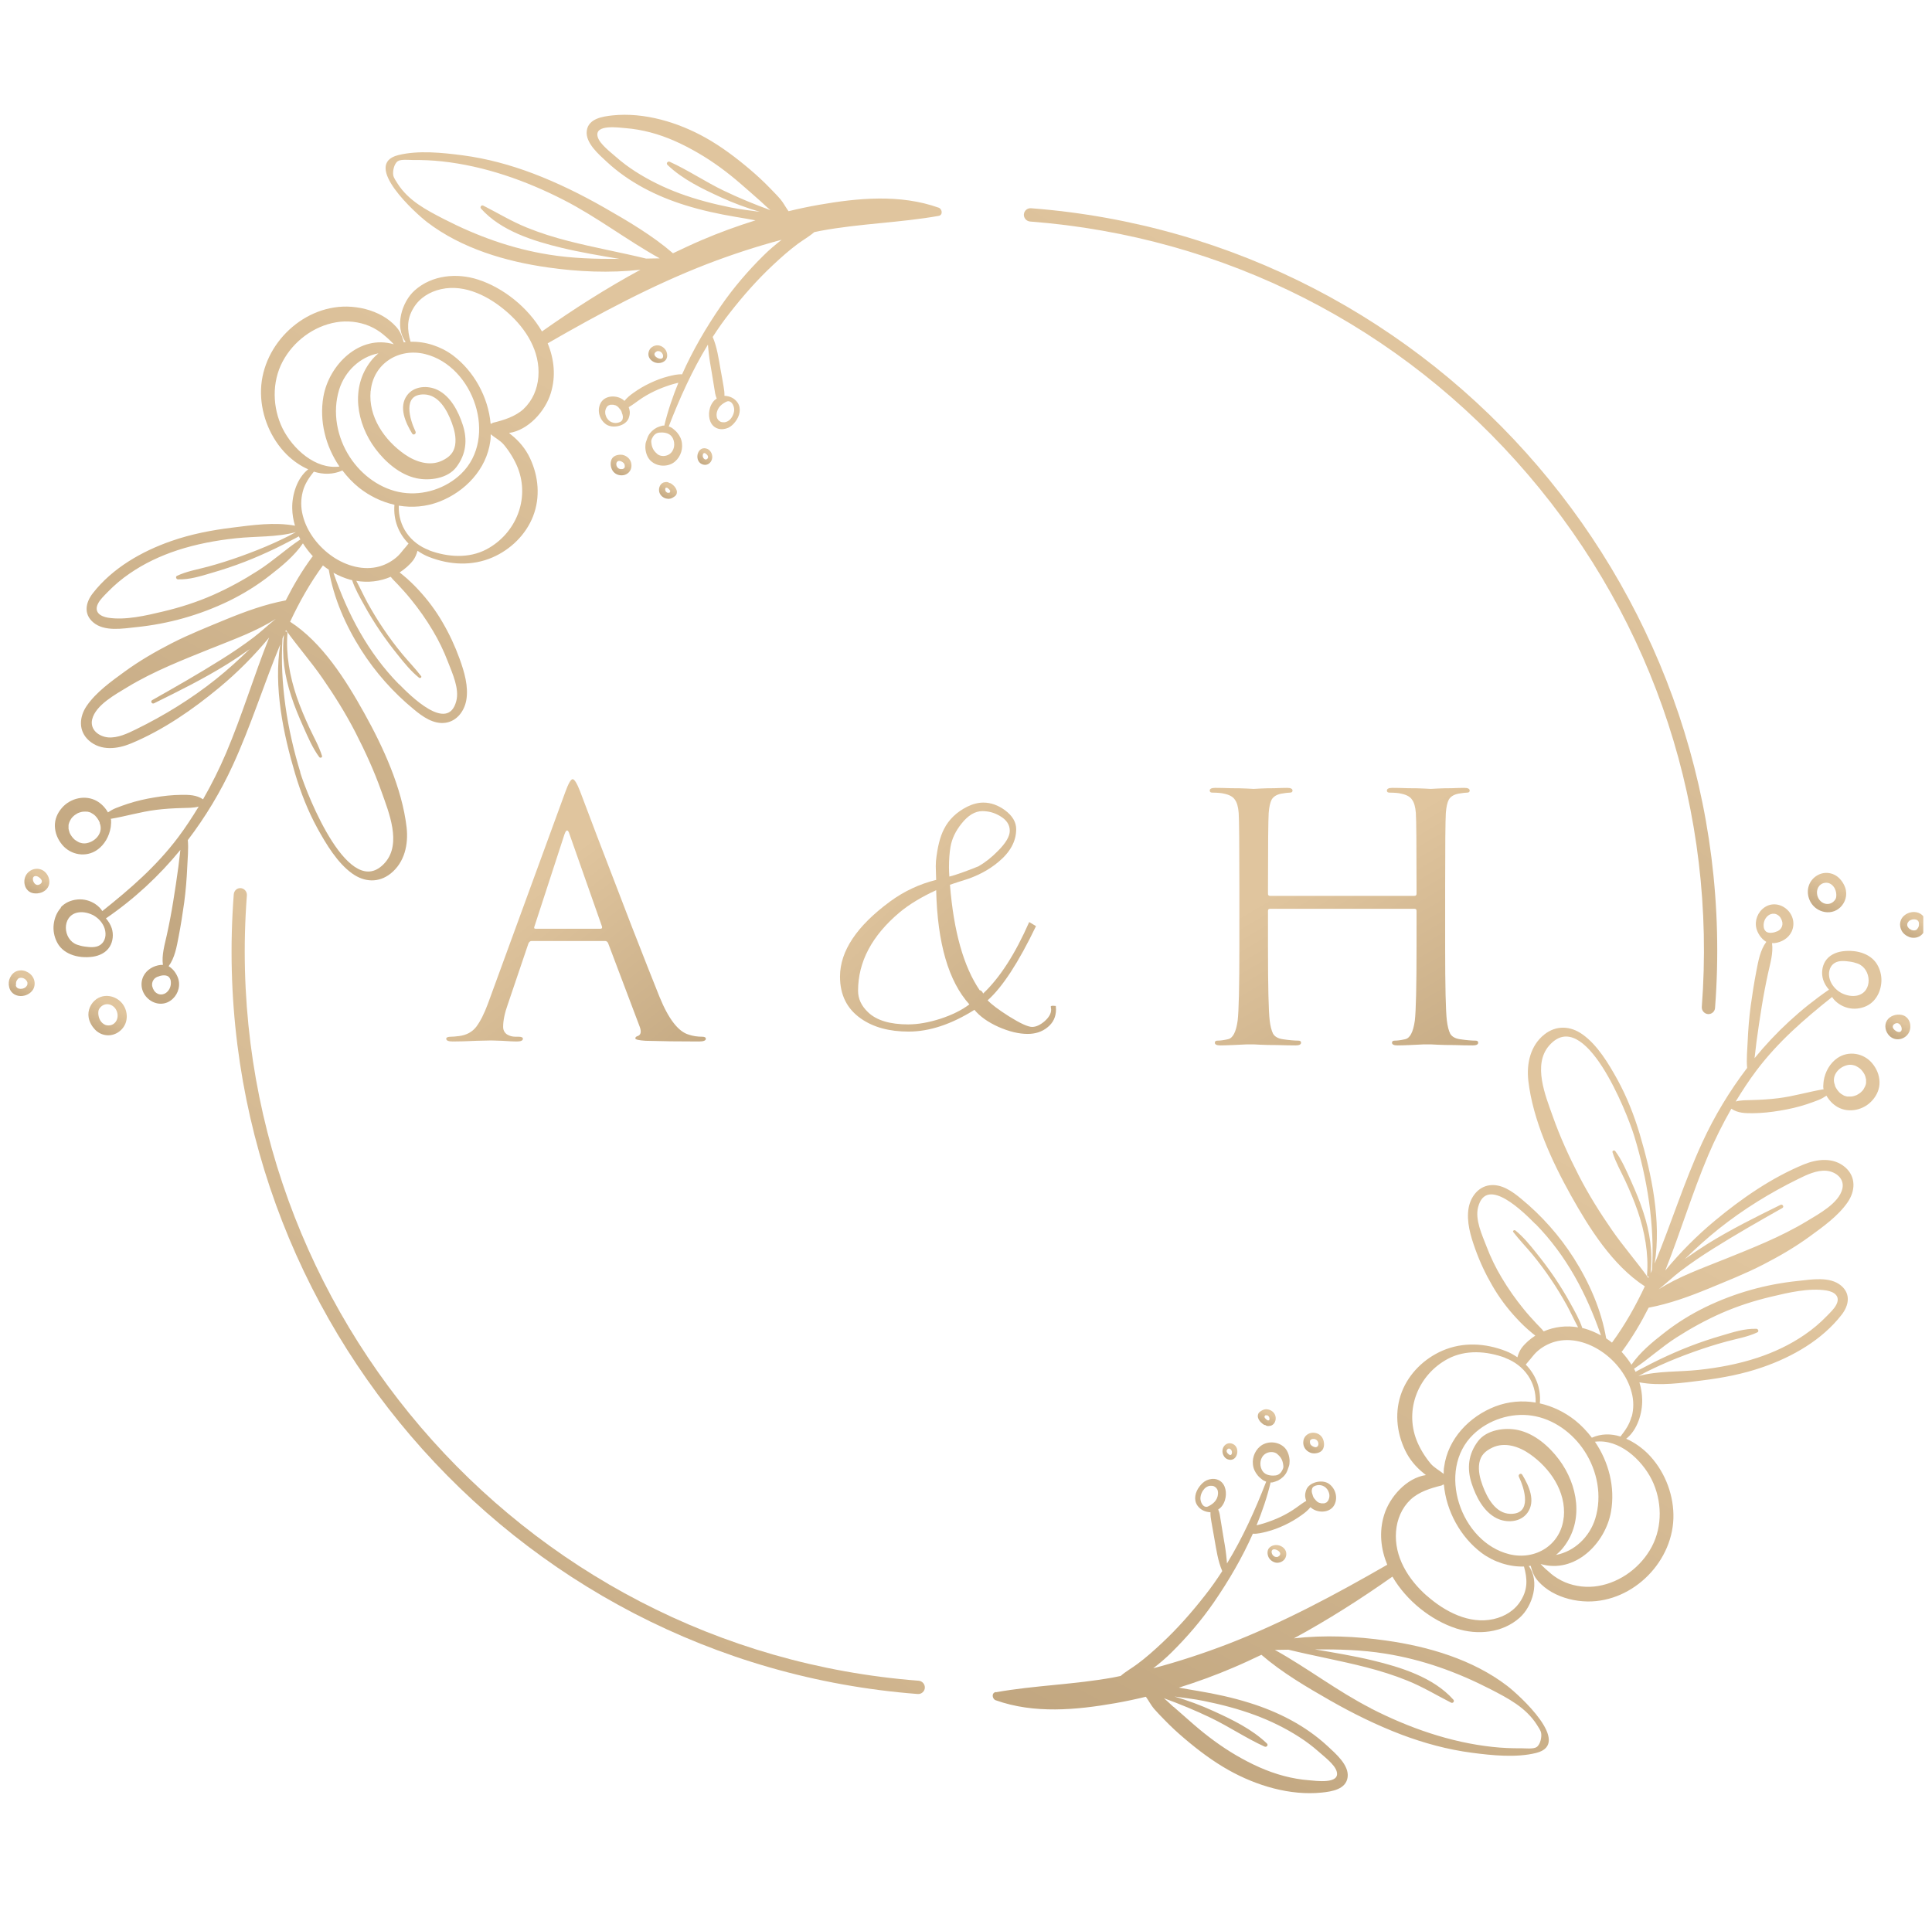 <?xml version="1.0" encoding="UTF-8"?> <svg xmlns="http://www.w3.org/2000/svg" width="111" height="110" viewBox="0 0 111 110" fill="none"><g clip-path="url(#clip0_16013_865)"><path d="M105.612 52.234C105.539 52.283 105.466 52.326 105.381 52.356C105.04 52.484 104.644 52.411 104.352 52.198C103.951 51.911 103.768 51.367 103.92 50.898C104.066 50.446 104.523 50.123 105.003 50.159C105.265 50.177 105.508 50.293 105.691 50.483C105.867 50.666 106.013 50.922 106.056 51.172C106.129 51.581 105.94 52.002 105.612 52.234ZM105.502 51.392C105.484 51.117 105.356 50.861 105.095 50.751C104.93 50.696 104.742 50.721 104.608 50.824C104.358 51.007 104.334 51.38 104.486 51.636C104.711 52.014 105.204 52.057 105.448 51.679C105.49 51.612 105.502 51.526 105.502 51.447C105.502 51.429 105.502 51.41 105.502 51.392Z" fill="url(#paint0_linear_16013_865)"></path><path d="M109.238 58.313C109.768 58.405 109.908 59.088 109.585 59.461C109.318 59.772 108.849 59.808 108.557 59.522C108.326 59.296 108.234 58.911 108.417 58.63C108.593 58.362 108.934 58.264 109.238 58.313ZM109.269 59.204V59.192C109.269 59.192 109.269 59.192 109.269 59.204ZM108.788 59.113C108.855 59.21 109.019 59.326 109.147 59.296C109.409 59.235 109.178 58.612 108.843 58.838C108.739 58.905 108.715 59.009 108.788 59.113Z" fill="url(#paint1_linear_16013_865)"></path><path d="M109.238 53.436C109.141 53.235 109.141 53.009 109.238 52.814C109.336 52.625 109.531 52.49 109.731 52.435C110.054 52.344 110.425 52.454 110.577 52.771C110.662 52.948 110.675 53.156 110.626 53.345C110.571 53.528 110.455 53.699 110.291 53.797C110.109 53.9 109.883 53.912 109.689 53.839C109.5 53.766 109.33 53.632 109.238 53.443V53.436ZM109.719 53.375C109.719 53.375 109.75 53.4 109.768 53.406C109.78 53.412 109.792 53.424 109.823 53.436C109.853 53.449 109.883 53.455 109.932 53.461C109.944 53.461 109.963 53.461 109.993 53.461C110.011 53.461 110.023 53.455 110.042 53.449C110.048 53.449 110.054 53.449 110.06 53.449C110.072 53.449 110.084 53.436 110.121 53.412C110.121 53.412 110.133 53.406 110.133 53.4C110.145 53.388 110.157 53.375 110.169 53.357C110.188 53.333 110.206 53.302 110.224 53.266C110.224 53.253 110.236 53.241 110.236 53.223C110.236 53.204 110.242 53.192 110.249 53.162C110.249 53.131 110.249 53.101 110.249 53.076C110.249 53.076 110.249 53.052 110.249 53.04C110.224 52.747 109.756 52.777 109.634 52.979C109.622 52.991 109.616 53.009 109.604 53.021C109.604 53.028 109.597 53.034 109.597 53.04C109.597 53.04 109.597 53.028 109.604 53.015C109.604 53.034 109.591 53.046 109.585 53.064C109.585 53.07 109.585 53.095 109.579 53.101C109.579 53.107 109.579 53.113 109.579 53.119C109.579 53.131 109.579 53.143 109.579 53.162C109.579 53.168 109.579 53.174 109.579 53.18C109.579 53.198 109.591 53.211 109.597 53.235C109.604 53.247 109.616 53.266 109.622 53.278C109.622 53.284 109.628 53.29 109.634 53.296C109.652 53.32 109.677 53.339 109.695 53.363C109.695 53.363 109.707 53.369 109.707 53.375H109.719Z" fill="url(#paint2_linear_16013_865)"></path><path d="M57.236 97.234C59.475 96.837 61.764 96.794 64.003 96.379C64.13 96.355 64.258 96.324 64.386 96.3C64.678 96.043 65.025 95.854 65.335 95.622C65.84 95.25 66.309 94.829 66.765 94.402C67.66 93.565 68.469 92.644 69.224 91.68C69.583 91.228 69.911 90.758 70.222 90.276C69.972 89.696 69.881 89.037 69.771 88.414C69.71 88.085 69.65 87.755 69.595 87.419C69.564 87.255 69.54 87.072 69.546 86.895C69.248 86.882 68.968 86.76 68.792 86.504C68.56 86.162 68.676 85.723 68.913 85.418C69.023 85.271 69.157 85.137 69.327 85.058C69.51 84.978 69.723 84.948 69.917 85.009C70.355 85.143 70.483 85.625 70.416 86.034C70.38 86.26 70.276 86.492 70.106 86.65C70.069 86.681 70.027 86.711 69.99 86.736C70.076 86.925 70.1 87.139 70.13 87.34C70.179 87.664 70.24 87.981 70.288 88.304C70.343 88.634 70.404 88.957 70.441 89.287C70.459 89.47 70.483 89.653 70.495 89.836C71.402 88.353 72.114 86.766 72.747 85.137C72.668 85.106 72.582 85.07 72.516 85.015C72.424 84.942 72.333 84.868 72.26 84.777C72.108 84.594 72.01 84.392 71.986 84.154C71.931 83.715 72.144 83.245 72.528 83.019C72.942 82.781 73.513 82.854 73.836 83.214C74.006 83.41 74.085 83.69 74.092 83.941C74.092 84.056 74.085 84.172 74.043 84.276C74 84.386 73.97 84.502 73.915 84.606C73.812 84.801 73.629 84.966 73.428 85.07C73.325 85.118 73.215 85.149 73.106 85.18C73.075 85.186 73.039 85.186 73.002 85.18C72.802 86.022 72.522 86.84 72.193 87.645C72.345 87.603 72.503 87.572 72.643 87.523C72.966 87.419 73.288 87.297 73.593 87.151C73.897 87.004 74.183 86.84 74.457 86.644C74.651 86.51 74.84 86.358 75.047 86.242C75.016 86.162 74.998 86.077 74.986 85.991C74.974 85.857 75.004 85.741 75.047 85.613C75.211 85.161 75.96 84.99 76.343 85.253C76.72 85.515 76.879 86.034 76.672 86.455C76.447 86.913 75.808 86.956 75.412 86.699C75.369 86.669 75.327 86.638 75.29 86.602C75.15 86.779 74.968 86.931 74.773 87.065C74.469 87.285 74.146 87.474 73.806 87.633C73.471 87.792 73.13 87.92 72.771 88.011C72.522 88.073 72.242 88.146 71.98 88.127C71.365 89.513 70.593 90.831 69.741 92.07C69.029 93.102 68.207 94.06 67.313 94.945C66.984 95.274 66.625 95.573 66.26 95.86C67.709 95.476 69.138 95.006 70.538 94.469C73.708 93.242 76.739 91.618 79.702 89.91C79.331 89.006 79.221 88.017 79.525 87.041C79.842 86.01 80.816 84.917 81.923 84.758C81.874 84.722 81.832 84.685 81.789 84.648C81.339 84.288 80.974 83.849 80.724 83.324C80.225 82.274 80.116 81.072 80.542 79.973C80.955 78.912 81.832 78.063 82.866 77.612C84.047 77.099 85.337 77.172 86.523 77.636C86.76 77.727 86.974 77.85 87.18 77.99C87.235 77.788 87.32 77.593 87.424 77.453C87.637 77.172 87.911 76.94 88.209 76.745C88.148 76.696 88.087 76.647 88.026 76.598C87.704 76.336 87.399 76.043 87.12 75.738C86.596 75.176 86.128 74.548 85.744 73.882C85.355 73.217 85.026 72.515 84.765 71.789C84.497 71.044 84.235 70.19 84.381 69.39C84.497 68.774 84.917 68.206 85.562 68.109C86.261 68.005 86.894 68.463 87.399 68.884C88.574 69.848 89.602 71.008 90.418 72.289C91.306 73.687 92 75.262 92.28 76.903C92.395 76.977 92.505 77.062 92.614 77.148C93.363 76.128 93.971 75.042 94.501 73.913C92.651 72.717 91.3 70.562 90.247 68.676C89.152 66.711 88.069 64.355 87.807 62.097C87.698 61.114 87.923 60.083 88.726 59.442C89.414 58.899 90.229 58.941 90.929 59.442C91.787 60.052 92.432 61.139 92.931 62.042C93.472 63.031 93.886 64.087 94.209 65.167C94.896 67.48 95.456 70.165 95.067 72.607C96.016 70.312 96.758 67.913 97.799 65.655C98.504 64.117 99.375 62.683 100.379 61.364C100.33 60.864 100.391 60.309 100.409 59.839C100.44 59.149 100.494 58.465 100.586 57.782C100.677 57.123 100.78 56.464 100.908 55.804C101.018 55.231 101.127 54.596 101.48 54.12C101.145 53.925 100.969 53.565 100.914 53.357C100.792 52.893 100.993 52.393 101.389 52.13C101.796 51.856 102.314 51.935 102.667 52.258C103.026 52.582 103.141 53.095 102.934 53.534C102.752 53.919 102.344 54.151 101.936 54.193C101.894 54.193 101.851 54.193 101.809 54.193C101.888 54.767 101.705 55.359 101.583 55.914C101.444 56.549 101.322 57.19 101.218 57.831C101.109 58.496 101.012 59.161 100.92 59.833C100.878 60.156 100.841 60.48 100.805 60.803C102.028 59.308 103.452 57.983 105.082 56.866C104.936 56.702 104.821 56.519 104.748 56.299C104.638 55.957 104.675 55.548 104.863 55.243C105.076 54.895 105.46 54.718 105.849 54.663C106.263 54.608 106.713 54.639 107.096 54.797C107.449 54.938 107.741 55.182 107.906 55.524C108.058 55.829 108.125 56.183 108.082 56.525C108.04 56.885 107.906 57.22 107.656 57.495C107.407 57.77 107.06 57.916 106.695 57.953C106.33 57.989 105.959 57.892 105.654 57.684C105.502 57.581 105.356 57.446 105.259 57.288C103.652 58.569 102.162 59.857 100.914 61.511C100.482 62.085 100.093 62.683 99.722 63.293C100.026 63.208 100.348 63.22 100.683 63.208C101.176 63.196 101.669 63.165 102.162 63.104C103.056 62.994 103.908 62.732 104.79 62.585C104.717 62.597 104.772 62.146 104.778 62.097C104.863 61.584 105.131 61.096 105.563 60.797C106.202 60.358 107.066 60.504 107.559 61.09C107.815 61.395 107.973 61.761 107.985 62.164C107.997 62.561 107.839 62.921 107.583 63.214C107.096 63.781 106.232 63.983 105.575 63.611C105.307 63.458 105.088 63.226 104.936 62.958C104.79 63.055 104.644 63.141 104.474 63.208C104.249 63.293 104.024 63.379 103.798 63.452C103.293 63.617 102.782 63.733 102.259 63.818C101.754 63.904 101.249 63.958 100.738 63.965C100.281 63.971 99.849 63.965 99.472 63.708C98.979 64.569 98.535 65.46 98.145 66.375C97.221 68.554 96.545 70.825 95.675 73.004C96.539 71.96 97.494 70.996 98.541 70.129C100.062 68.865 101.772 67.681 103.61 66.918C104.389 66.595 105.332 66.479 106.019 67.077C106.646 67.626 106.598 68.444 106.147 69.091C105.612 69.866 104.742 70.489 103.987 71.038C103.135 71.661 102.228 72.186 101.291 72.668C100.269 73.193 99.198 73.614 98.139 74.053C97.02 74.511 95.912 74.914 94.72 75.14C94.281 76.006 93.789 76.842 93.198 77.642C93.186 77.654 93.174 77.66 93.162 77.672C93.375 77.904 93.57 78.155 93.734 78.417C94.221 77.703 94.933 77.117 95.608 76.592C96.344 76.012 97.154 75.512 97.993 75.103C99.673 74.291 101.456 73.791 103.306 73.602C104.072 73.522 105.137 73.327 105.782 73.876C106.348 74.358 106.22 75.018 105.806 75.549C104.681 76.995 102.995 77.959 101.291 78.551C100.16 78.948 98.979 79.174 97.793 79.32C96.624 79.467 95.359 79.65 94.19 79.43C94.288 79.754 94.342 80.083 94.349 80.425C94.367 81.194 94.075 82.171 93.43 82.671C93.892 82.873 94.318 83.178 94.671 83.525C95.578 84.435 96.119 85.729 96.144 87.017C96.198 89.671 93.856 92.058 91.203 92.021C90.491 92.009 89.766 91.832 89.146 91.478C88.86 91.313 88.598 91.106 88.379 90.862C88.124 90.575 88.038 90.319 87.941 89.971C87.904 89.971 87.868 89.983 87.832 89.983C88.483 90.868 88.057 92.296 87.302 92.961C86.316 93.834 84.886 93.968 83.669 93.572C82.233 93.108 80.809 91.985 80 90.593C78.175 91.881 76.3 93.077 74.341 94.139C76.106 93.938 77.937 94.023 79.641 94.267C82.075 94.609 84.619 95.36 86.59 96.867C87.247 97.368 90.381 100.194 88.257 100.725C87.107 101.011 85.714 100.865 84.552 100.712C83.164 100.529 81.82 100.163 80.511 99.669C79.1 99.132 77.737 98.46 76.422 97.71C75.065 96.934 73.66 96.111 72.473 95.085C71.931 95.341 71.39 95.598 70.836 95.83C69.826 96.263 68.785 96.641 67.733 96.971C68.116 97.038 68.493 97.111 68.853 97.166C69.838 97.331 70.824 97.545 71.779 97.844C73.428 98.356 74.998 99.15 76.27 100.328C76.72 100.749 77.517 101.414 77.426 102.116C77.335 102.818 76.519 102.94 75.948 103.001C74.122 103.19 72.181 102.604 70.593 101.713C69.68 101.201 68.84 100.566 68.043 99.888C67.648 99.553 67.264 99.199 66.899 98.82C66.698 98.613 66.485 98.399 66.297 98.18C66.12 97.966 65.999 97.722 65.834 97.496C65.256 97.636 64.678 97.758 64.094 97.862C61.824 98.259 59.421 98.485 57.206 97.697C57.005 97.624 56.95 97.276 57.206 97.227L57.236 97.234ZM69.936 85.582C69.936 85.582 69.93 85.57 69.923 85.564C69.917 85.546 69.905 85.534 69.893 85.515C69.917 85.546 69.893 85.521 69.893 85.515C69.869 85.491 69.844 85.46 69.814 85.442C69.844 85.466 69.802 85.442 69.796 85.43C69.783 85.424 69.771 85.418 69.741 85.399C69.729 85.399 69.71 85.393 69.698 85.387C69.686 85.387 69.668 85.381 69.631 85.375C69.589 85.375 69.552 85.375 69.51 85.375C69.412 85.387 69.291 85.448 69.212 85.527C69.072 85.674 68.974 85.881 68.968 86.089C68.968 86.272 69.072 86.559 69.284 86.583C69.345 86.589 69.406 86.565 69.461 86.534C69.613 86.455 69.753 86.351 69.85 86.211C69.948 86.071 70.002 85.875 69.972 85.698C69.966 85.656 69.954 85.619 69.936 85.576V85.582ZM73.167 84.783C73.167 84.783 73.215 84.783 73.24 84.783C73.416 84.777 73.556 84.679 73.641 84.533C73.678 84.472 73.72 84.392 73.733 84.313C73.739 84.234 73.72 84.136 73.708 84.063C73.672 83.898 73.599 83.757 73.489 83.648C73.459 83.617 73.428 83.587 73.398 83.562C73.392 83.556 73.349 83.519 73.38 83.544C73.368 83.532 73.349 83.525 73.337 83.513C73.148 83.397 72.887 83.416 72.704 83.532C72.4 83.727 72.339 84.148 72.497 84.459C72.631 84.722 72.893 84.789 73.167 84.789V84.783ZM75.406 85.857C75.412 85.9 75.424 85.942 75.442 85.979C75.442 85.985 75.442 85.985 75.442 85.991C75.442 85.991 75.442 85.991 75.449 86.004C75.455 86.016 75.461 86.028 75.467 86.04C75.479 86.058 75.485 86.077 75.497 86.089C75.497 86.095 75.522 86.119 75.522 86.119C75.528 86.126 75.54 86.138 75.546 86.144C75.558 86.162 75.564 86.168 75.57 86.174C75.576 86.187 75.588 86.193 75.595 86.205C75.619 86.235 75.649 86.26 75.68 86.29C75.68 86.29 75.68 86.29 75.686 86.29C75.704 86.302 75.716 86.315 75.734 86.321C75.753 86.333 75.771 86.339 75.789 86.351C75.789 86.351 75.789 86.351 75.795 86.351C75.795 86.351 75.795 86.351 75.802 86.351C75.838 86.364 75.881 86.376 75.917 86.382C75.923 86.382 75.917 86.382 75.923 86.382C75.923 86.382 75.923 86.382 75.935 86.382C75.954 86.382 75.978 86.382 75.996 86.382C76.008 86.382 76.02 86.382 76.039 86.382C76.039 86.382 76.069 86.382 76.075 86.382C76.094 86.382 76.112 86.37 76.13 86.364C76.13 86.364 76.167 86.345 76.167 86.351C76.179 86.345 76.191 86.339 76.203 86.333C76.215 86.327 76.227 86.321 76.234 86.309C76.215 86.321 76.215 86.321 76.234 86.309C76.246 86.296 76.264 86.278 76.276 86.266C76.282 86.26 76.282 86.26 76.288 86.254C76.288 86.254 76.288 86.254 76.294 86.242C76.313 86.217 76.325 86.187 76.337 86.162C76.337 86.156 76.349 86.126 76.349 86.126C76.355 86.107 76.361 86.083 76.367 86.064C76.374 86.022 76.38 86.01 76.38 85.948C76.38 85.875 76.374 85.826 76.343 85.747C76.325 85.686 76.288 85.619 76.246 85.564C76.069 85.326 75.741 85.265 75.485 85.411C75.442 85.436 75.424 85.479 75.394 85.509C75.388 85.54 75.376 85.576 75.369 85.607C75.357 85.698 75.369 85.753 75.394 85.851L75.406 85.857ZM102.095 53.522C102.186 53.479 102.271 53.424 102.32 53.345C102.32 53.339 102.332 53.333 102.332 53.327C102.344 53.308 102.356 53.29 102.362 53.272C102.362 53.272 102.368 53.259 102.375 53.247C102.375 53.235 102.387 53.223 102.387 53.204C102.393 53.18 102.399 53.162 102.405 53.131C102.405 53.095 102.405 53.058 102.405 53.009C102.399 52.979 102.393 52.948 102.381 52.918C102.375 52.893 102.368 52.875 102.356 52.844C102.338 52.808 102.32 52.777 102.302 52.741C102.302 52.734 102.277 52.71 102.277 52.704C102.271 52.692 102.259 52.686 102.253 52.673C102.235 52.655 102.222 52.643 102.204 52.625C102.192 52.618 102.186 52.606 102.174 52.6C102.143 52.576 102.107 52.557 102.07 52.539C102.058 52.539 102.046 52.527 102.04 52.527C102.009 52.515 101.985 52.509 101.936 52.503C101.912 52.503 101.888 52.503 101.851 52.503C101.851 52.503 101.845 52.503 101.833 52.503C101.796 52.509 101.76 52.521 101.723 52.533C101.553 52.594 101.413 52.765 101.358 52.948C101.322 53.064 101.316 53.192 101.34 53.314C101.358 53.4 101.407 53.479 101.474 53.534C101.644 53.65 101.924 53.595 102.095 53.516V53.522ZM105.746 57.031C105.782 57.056 105.825 57.074 105.867 57.092C106.117 57.208 106.415 57.263 106.689 57.208C107.614 57.013 107.541 55.664 106.725 55.365C106.585 55.316 106.427 55.273 106.281 55.255C106.007 55.218 105.654 55.176 105.405 55.334C105.082 55.542 105.022 55.939 105.131 56.287C105.228 56.598 105.466 56.866 105.746 57.031ZM105.417 62.378C105.496 62.555 105.624 62.75 105.788 62.86C105.837 62.89 105.886 62.921 105.94 62.951C105.953 62.958 105.953 62.958 105.971 62.964C105.989 62.97 106.013 62.976 106.032 62.982C106.062 62.994 106.092 63 106.129 63.006C106.141 63.006 106.141 63.006 106.159 63.006C106.226 63.006 106.293 63.012 106.354 63.006C106.366 63.006 106.409 63 106.415 63C106.433 63 106.458 62.994 106.476 62.988C106.531 62.976 106.579 62.958 106.664 62.927C106.695 62.909 106.725 62.897 106.75 62.878C106.78 62.86 106.804 62.842 106.835 62.823C106.841 62.823 106.865 62.799 106.877 62.793C106.92 62.756 106.969 62.713 107.005 62.671C107.005 62.671 107.023 62.652 107.036 62.634C107.048 62.616 107.066 62.591 107.066 62.591C107.096 62.542 107.127 62.487 107.151 62.433C107.151 62.42 107.157 62.414 107.163 62.408C107.176 62.372 107.188 62.335 107.2 62.298C107.2 62.274 107.212 62.256 107.212 62.231C107.212 62.225 107.212 62.176 107.212 62.17C107.212 62.121 107.212 62.072 107.212 62.03C107.212 62.011 107.206 61.981 107.2 61.975C107.194 61.944 107.182 61.908 107.176 61.877C107.169 61.853 107.157 61.828 107.151 61.798C107.145 61.78 107.133 61.761 107.127 61.743C107.096 61.682 107.06 61.627 107.011 61.56C106.987 61.535 106.969 61.505 106.944 61.48C106.92 61.456 106.896 61.432 106.871 61.407C106.871 61.407 106.829 61.377 106.823 61.371C106.774 61.334 106.719 61.303 106.664 61.273C106.664 61.273 106.616 61.249 106.61 61.242C106.585 61.23 106.555 61.224 106.531 61.218C106.506 61.212 106.488 61.206 106.464 61.2C106.464 61.2 106.415 61.194 106.403 61.188C106.263 61.175 106.196 61.181 106.056 61.224C105.575 61.371 105.21 61.865 105.429 62.365L105.417 62.378ZM98.991 72.393C100.634 71.728 102.295 71.087 103.817 70.165C104.498 69.75 105.648 69.14 105.849 68.31C105.989 67.724 105.472 67.321 104.93 67.272C104.37 67.23 103.817 67.498 103.33 67.736C101.711 68.53 100.166 69.482 98.754 70.605C98.073 71.148 97.427 71.734 96.801 72.344C97.227 72.045 97.659 71.752 98.097 71.478C99.442 70.641 100.872 69.933 102.295 69.232C102.417 69.171 102.521 69.348 102.399 69.415C101.06 70.172 99.722 70.934 98.413 71.758C97.78 72.155 97.166 72.57 96.57 73.022C96.137 73.351 95.73 73.742 95.298 74.084C96.436 73.358 97.719 72.906 98.985 72.393H98.991ZM94.75 73.358C94.695 73.364 94.628 73.333 94.628 73.266C94.726 72.027 94.495 70.782 94.099 69.61C93.892 69.006 93.643 68.42 93.375 67.84C93.125 67.303 92.821 66.778 92.645 66.21C92.614 66.113 92.748 66.07 92.803 66.143C93.186 66.662 93.448 67.279 93.71 67.865C93.971 68.45 94.221 69.043 94.415 69.653C94.793 70.8 94.969 71.966 94.829 73.162C94.86 73.095 94.89 73.028 94.914 72.955C95.073 70.379 94.641 67.712 93.886 65.258C93.472 63.916 91.032 57.745 89 60.083C88.05 61.181 88.793 62.964 89.213 64.148C89.626 65.32 90.144 66.449 90.71 67.553C91.269 68.64 91.915 69.671 92.608 70.672C93.265 71.624 94.032 72.491 94.701 73.431C94.714 73.406 94.726 73.382 94.738 73.351L94.75 73.358ZM86.481 78.02C85.422 77.63 84.205 77.538 83.183 78.081C81.503 78.979 80.688 80.962 81.388 82.757C81.576 83.233 81.862 83.696 82.191 84.093C82.391 84.331 82.702 84.49 82.945 84.691C82.945 84.557 82.945 84.423 82.97 84.288C83.189 82.671 84.418 81.389 85.903 80.816C86.669 80.523 87.466 80.462 88.227 80.59C88.27 79.412 87.57 78.435 86.475 78.026L86.481 78.02ZM88.209 70.33C87.582 69.695 85.41 67.504 84.923 69.36C84.734 70.074 85.148 70.953 85.404 71.618C85.641 72.241 85.933 72.845 86.274 73.412C86.651 74.047 87.071 74.645 87.539 75.219C87.771 75.506 88.02 75.781 88.276 76.055C88.416 76.208 88.568 76.342 88.689 76.501C89.31 76.232 89.998 76.153 90.667 76.269C90.442 75.854 90.247 75.42 90.022 75.005C89.736 74.493 89.432 73.986 89.103 73.504C88.769 73.01 88.416 72.534 88.038 72.076C87.679 71.642 87.284 71.24 86.943 70.794C86.888 70.721 87.004 70.654 87.065 70.703C87.521 71.069 87.898 71.533 88.263 71.99C88.629 72.442 88.975 72.906 89.304 73.388C89.633 73.876 89.943 74.377 90.223 74.889C90.472 75.341 90.746 75.817 90.91 76.311C90.941 76.318 90.977 76.318 91.008 76.33C91.343 76.421 91.671 76.562 91.981 76.733C91.154 74.346 90.004 72.149 88.215 70.324L88.209 70.33ZM93.965 78.826C94.111 78.741 94.269 78.667 94.415 78.588C94.726 78.423 95.036 78.264 95.353 78.112C95.918 77.843 96.496 77.587 97.081 77.361C97.695 77.123 98.316 76.916 98.949 76.733C99.588 76.543 100.245 76.33 100.914 76.354C101.012 76.354 101.072 76.507 100.969 76.556C100.403 76.824 99.782 76.922 99.18 77.087C98.547 77.257 97.92 77.459 97.306 77.679C96.661 77.91 96.022 78.161 95.401 78.442C95.121 78.57 94.847 78.698 94.567 78.838C94.421 78.912 94.281 78.997 94.135 79.07C95.243 78.765 96.442 78.838 97.58 78.716C98.724 78.594 99.868 78.38 100.963 78.02C101.924 77.703 102.849 77.27 103.689 76.69C104.145 76.379 104.571 76.019 104.961 75.616C105.143 75.427 105.381 75.207 105.502 74.969C105.758 74.468 105.368 74.224 104.936 74.151C103.938 73.992 102.746 74.273 101.778 74.505C100.792 74.737 99.825 75.048 98.894 75.457C97.999 75.854 97.141 76.324 96.314 76.855C95.462 77.398 94.72 78.088 93.88 78.649C93.91 78.704 93.941 78.759 93.965 78.82V78.826ZM93.746 81.414C93.868 80.956 93.868 80.48 93.746 80.022C93.509 79.07 92.821 78.197 92.012 77.654C91.233 77.129 90.247 76.836 89.322 77.099C88.927 77.215 88.556 77.422 88.257 77.709C88.099 77.862 87.978 78.045 87.825 78.21C87.771 78.271 87.716 78.344 87.661 78.411C88.227 78.985 88.543 79.76 88.47 80.639C89.195 80.803 89.888 81.133 90.497 81.615C90.862 81.908 91.178 82.244 91.458 82.61C91.994 82.372 92.559 82.372 93.101 82.543C93.375 82.195 93.618 81.853 93.734 81.408L93.746 81.414ZM89.097 90.416C89.341 90.618 89.626 90.794 89.919 90.917C90.515 91.167 91.197 91.24 91.829 91.13C93.125 90.91 94.288 90.032 94.902 88.872C95.529 87.688 95.486 86.217 94.902 85.027C94.318 83.861 93.022 82.665 91.635 82.842C92.426 84.002 92.803 85.448 92.559 86.852C92.237 88.701 90.466 90.447 88.513 89.867C88.689 90.062 88.915 90.264 89.103 90.416H89.097ZM89.846 87.181C89.986 85.704 89.055 84.356 87.886 83.544C87.272 83.117 86.45 82.836 85.732 83.184C85.337 83.373 85.069 83.617 84.99 84.069C84.917 84.508 85.032 84.96 85.184 85.369C85.446 86.071 85.927 86.968 86.773 86.986C88.044 87.01 87.594 85.546 87.266 84.856C87.205 84.722 87.387 84.612 87.46 84.74C87.838 85.363 88.251 86.248 87.758 86.925C87.363 87.474 86.566 87.523 85.994 87.242C85.239 86.87 84.801 86.004 84.552 85.241C84.266 84.368 84.363 83.544 84.917 82.811C85.416 82.152 86.462 82.006 87.217 82.171C88.172 82.378 89 83.104 89.572 83.867C90.655 85.32 91.014 87.377 89.84 88.89C89.706 89.067 89.553 89.214 89.395 89.348C90.448 89.147 91.324 88.323 91.653 87.261C92.054 85.955 91.775 84.514 91.038 83.385C90.357 82.335 89.249 81.524 88.002 81.341C86.803 81.164 85.513 81.585 84.643 82.427C82.507 84.49 83.919 88.616 86.712 89.305C88.215 89.678 89.687 88.768 89.84 87.188L89.846 87.181ZM81.978 91.692C83 92.595 84.406 93.346 85.805 93.034C86.456 92.888 87.04 92.534 87.387 91.954C87.783 91.301 87.752 90.715 87.558 90.013C86.706 90.038 85.823 89.751 85.124 89.232C83.919 88.329 83.091 86.834 82.957 85.308C82.939 85.308 82.915 85.308 82.897 85.308C82.872 85.326 82.854 85.35 82.823 85.356C82.197 85.509 81.521 85.717 81.041 86.168C80.536 86.644 80.262 87.303 80.207 87.993C80.091 89.458 80.913 90.758 81.972 91.692H81.978ZM78.765 98.167C80.937 99.278 83.31 100.114 85.744 100.377C86.298 100.438 86.852 100.462 87.406 100.456C87.618 100.456 88.105 100.511 88.282 100.389C88.507 100.236 88.586 99.791 88.543 99.577C88.513 99.418 88.385 99.248 88.3 99.107C87.667 98.112 86.651 97.588 85.635 97.063C83.706 96.074 81.734 95.36 79.592 95.018C78.236 94.798 76.897 94.768 75.552 94.774C76.659 94.963 77.773 95.146 78.868 95.409C80.487 95.799 82.355 96.379 83.499 97.661C83.584 97.752 83.481 97.893 83.365 97.832C82.537 97.41 81.734 96.922 80.87 96.574C80.091 96.257 79.288 96.007 78.479 95.799C77.006 95.421 75.503 95.152 74.025 94.792C73.763 94.792 73.507 94.798 73.246 94.804C75.126 95.848 76.842 97.179 78.765 98.161V98.167ZM67.422 98.07C67.812 98.418 68.201 98.759 68.597 99.101C69.351 99.754 70.155 100.352 71.019 100.859C71.889 101.365 72.796 101.793 73.775 102.049C74.244 102.171 74.718 102.257 75.199 102.293C75.552 102.318 77.031 102.549 76.793 101.774C76.672 101.372 76.051 100.914 75.747 100.639C75.4 100.334 75.035 100.059 74.645 99.809C73.848 99.296 72.984 98.875 72.096 98.546C71.14 98.192 70.148 97.935 69.151 97.734C68.615 97.624 68.049 97.563 67.483 97.484C68.244 97.71 68.992 97.984 69.723 98.32C70.794 98.808 71.931 99.357 72.789 100.181C72.887 100.279 72.765 100.413 72.65 100.358C71.591 99.876 70.611 99.211 69.558 98.704C68.682 98.283 67.781 97.911 66.869 97.581C67.057 97.734 67.234 97.911 67.416 98.076L67.422 98.07Z" fill="url(#paint3_linear_16013_865)"></path><path d="M72.887 89.483C72.796 89.299 72.789 89.043 72.96 88.903C73.002 88.872 73.045 88.842 73.088 88.823C73.222 88.769 73.368 88.762 73.507 88.805C73.733 88.878 73.915 89.068 73.903 89.312C73.897 89.434 73.848 89.556 73.763 89.641C73.672 89.727 73.562 89.782 73.434 89.794C73.215 89.818 72.984 89.672 72.887 89.483ZM73.069 89.098C73.051 89.153 73.057 89.22 73.082 89.281C73.082 89.293 73.094 89.306 73.1 89.312C73.1 89.324 73.112 89.33 73.118 89.342C73.13 89.367 73.106 89.33 73.118 89.348C73.136 89.367 73.148 89.385 73.173 89.403C73.185 89.403 73.191 89.415 73.197 89.422C73.209 89.422 73.215 89.434 73.24 89.446C73.246 89.446 73.288 89.464 73.313 89.464C73.325 89.464 73.331 89.464 73.343 89.464C73.343 89.464 73.368 89.464 73.38 89.464C73.392 89.464 73.398 89.464 73.416 89.452C73.428 89.446 73.447 89.434 73.459 89.428C73.793 89.214 73.161 88.872 73.075 89.098H73.069Z" fill="url(#paint4_linear_16013_865)"></path><path d="M75.296 82.745C75.284 82.763 75.284 82.763 75.296 82.745V82.745Z" fill="url(#paint5_linear_16013_865)"></path><path d="M75.966 82.604C76.088 82.799 76.118 83.117 75.978 83.312C75.929 83.379 75.856 83.428 75.783 83.459C75.765 83.465 75.741 83.477 75.716 83.483C75.576 83.52 75.418 83.526 75.284 83.471C75.15 83.416 75.047 83.337 74.968 83.215C74.901 83.111 74.871 82.983 74.877 82.861C74.883 82.726 74.931 82.592 75.029 82.494C75.108 82.415 75.217 82.354 75.327 82.336C75.576 82.293 75.832 82.385 75.966 82.604ZM75.296 82.739C75.236 82.769 75.26 82.94 75.29 82.989C75.333 83.062 75.442 83.129 75.522 83.147C75.643 83.178 75.716 83.117 75.741 83.031C75.759 82.952 75.741 82.848 75.68 82.781C75.68 82.781 75.674 82.775 75.668 82.769C75.656 82.757 75.643 82.745 75.631 82.732C75.619 82.726 75.613 82.72 75.601 82.714C75.595 82.714 75.582 82.708 75.576 82.702C75.558 82.702 75.54 82.69 75.522 82.683C75.516 82.683 75.51 82.683 75.497 82.683C75.479 82.683 75.461 82.683 75.436 82.683C75.424 82.683 75.418 82.683 75.406 82.683C75.455 82.683 75.43 82.683 75.412 82.683C75.394 82.683 75.376 82.69 75.357 82.696C75.339 82.696 75.327 82.714 75.363 82.696C75.357 82.696 75.345 82.702 75.339 82.708C75.333 82.708 75.321 82.72 75.309 82.726C75.303 82.739 75.29 82.745 75.284 82.745L75.296 82.739Z" fill="url(#paint6_linear_16013_865)"></path><path d="M70.818 82.964C71.086 83.074 71.141 83.391 71.049 83.617C70.97 83.819 70.775 83.953 70.514 83.843C70.343 83.77 70.234 83.568 70.234 83.385C70.234 83.196 70.343 83.007 70.532 82.946C70.623 82.915 70.727 82.927 70.818 82.964ZM70.623 83.587C70.775 83.672 70.806 83.458 70.763 83.361C70.757 83.343 70.745 83.324 70.733 83.306C70.672 83.227 70.575 83.202 70.502 83.294C70.422 83.397 70.532 83.532 70.623 83.581V83.587Z" fill="url(#paint7_linear_16013_865)"></path><path d="M72.912 81.603C72.923 81.591 72.917 81.597 72.912 81.603V81.603Z" fill="url(#paint8_linear_16013_865)"></path><path d="M72.796 80.981C72.917 80.987 73.021 81.036 73.112 81.109C73.191 81.176 73.258 81.274 73.282 81.377C73.307 81.499 73.294 81.621 73.24 81.725C73.185 81.835 73.076 81.921 72.954 81.933C72.887 81.945 72.826 81.945 72.759 81.921C72.735 81.915 72.722 81.896 72.704 81.884C72.698 81.884 72.686 81.884 72.68 81.884C72.613 81.872 72.564 81.829 72.51 81.786C72.479 81.762 72.449 81.731 72.418 81.701C72.339 81.609 72.26 81.487 72.266 81.359C72.266 81.28 72.297 81.194 72.364 81.139C72.406 81.103 72.449 81.078 72.497 81.048C72.583 80.993 72.698 80.968 72.802 80.975L72.796 80.981ZM72.631 81.402C72.631 81.402 72.643 81.432 72.656 81.445C72.662 81.457 72.674 81.475 72.686 81.487C72.692 81.493 72.698 81.499 72.704 81.512C72.716 81.524 72.729 81.536 72.741 81.548C72.747 81.554 72.753 81.561 72.765 81.567C72.802 81.591 72.777 81.573 72.765 81.567C72.765 81.567 72.777 81.573 72.783 81.579C72.796 81.585 72.802 81.597 72.814 81.609C72.82 81.609 72.832 81.609 72.838 81.609C72.844 81.609 72.85 81.609 72.856 81.615C72.856 81.615 72.856 81.615 72.844 81.615C72.85 81.615 72.862 81.615 72.869 81.615C72.869 81.615 72.869 81.615 72.875 81.615C72.881 81.615 72.893 81.615 72.899 81.609C72.899 81.609 72.905 81.609 72.911 81.603C72.923 81.591 72.923 81.579 72.911 81.609C72.911 81.603 72.923 81.591 72.929 81.585C72.929 81.585 72.929 81.585 72.929 81.579C72.929 81.579 72.929 81.579 72.929 81.573C72.929 81.567 72.929 81.554 72.936 81.548C72.936 81.53 72.936 81.518 72.936 81.561C72.936 81.542 72.936 81.53 72.936 81.512V81.499C72.936 81.499 72.936 81.499 72.936 81.493C72.936 81.481 72.929 81.463 72.923 81.451V81.438C72.917 81.426 72.911 81.414 72.905 81.402C72.905 81.402 72.899 81.39 72.893 81.39C72.881 81.377 72.869 81.365 72.862 81.359C72.862 81.359 72.85 81.353 72.85 81.347C72.838 81.347 72.826 81.335 72.82 81.329C72.808 81.329 72.802 81.322 72.79 81.322C72.79 81.322 72.783 81.322 72.777 81.322H72.765C72.765 81.322 72.765 81.322 72.771 81.322C72.759 81.322 72.747 81.322 72.735 81.322C72.729 81.322 72.722 81.322 72.716 81.322C72.716 81.322 72.698 81.322 72.692 81.329C72.686 81.329 72.68 81.335 72.674 81.341C72.674 81.341 72.674 81.341 72.674 81.347C72.674 81.347 72.674 81.347 72.674 81.353C72.668 81.377 72.65 81.414 72.656 81.402C72.656 81.402 72.656 81.408 72.656 81.414L72.631 81.402ZM72.631 81.39C72.631 81.396 72.631 81.408 72.631 81.39V81.39Z" fill="url(#paint9_linear_16013_865)"></path><path d="M5.538 57.41C5.611 57.361 5.684 57.318 5.77 57.288C6.11 57.16 6.506 57.233 6.798 57.446C7.2 57.733 7.382 58.276 7.23 58.746C7.084 59.198 6.628 59.522 6.147 59.485C5.885 59.467 5.642 59.351 5.459 59.161C5.283 58.978 5.137 58.722 5.094 58.472C5.021 58.063 5.21 57.642 5.538 57.41ZM5.648 58.252C5.666 58.527 5.794 58.783 6.056 58.893C6.22 58.948 6.409 58.923 6.542 58.82C6.792 58.636 6.816 58.264 6.664 58.008C6.439 57.629 5.946 57.587 5.703 57.965C5.66 58.032 5.648 58.118 5.648 58.197C5.648 58.215 5.648 58.234 5.648 58.252Z" fill="url(#paint10_linear_16013_865)"></path><path d="M1.571 50.177C1.839 49.866 2.307 49.83 2.599 50.116C2.831 50.342 2.922 50.727 2.739 51.008C2.563 51.276 2.222 51.374 1.918 51.325C1.388 51.233 1.249 50.55 1.571 50.177ZM1.881 50.44V50.452C1.881 50.452 1.881 50.452 1.881 50.44ZM2.307 50.8C2.411 50.733 2.435 50.629 2.362 50.525C2.295 50.428 2.131 50.312 2.003 50.342C1.741 50.403 1.973 51.026 2.307 50.8Z" fill="url(#paint11_linear_16013_865)"></path><path d="M0.53 56.299C0.585 56.116 0.701 55.945 0.865 55.847C1.048 55.744 1.273 55.731 1.468 55.805C1.656 55.878 1.827 56.012 1.918 56.201C2.015 56.403 2.015 56.629 1.918 56.824C1.82 57.013 1.626 57.147 1.425 57.202C1.102 57.294 0.731 57.184 0.579 56.867C0.494 56.69 0.482 56.482 0.53 56.293V56.299ZM0.908 56.604C0.932 56.897 1.401 56.867 1.522 56.665C1.534 56.653 1.541 56.635 1.553 56.623C1.553 56.616 1.559 56.61 1.559 56.604C1.559 56.604 1.559 56.616 1.553 56.629C1.553 56.61 1.565 56.598 1.571 56.58C1.571 56.574 1.571 56.549 1.577 56.543C1.577 56.537 1.577 56.531 1.577 56.525C1.577 56.513 1.577 56.5 1.577 56.482C1.577 56.476 1.577 56.47 1.577 56.464C1.577 56.446 1.565 56.433 1.559 56.409C1.553 56.397 1.541 56.378 1.534 56.366C1.534 56.36 1.528 56.354 1.522 56.348C1.504 56.323 1.48 56.305 1.461 56.281C1.461 56.281 1.449 56.275 1.449 56.269C1.431 56.256 1.419 56.244 1.401 56.238C1.388 56.232 1.376 56.22 1.346 56.208C1.315 56.195 1.285 56.189 1.236 56.183C1.224 56.183 1.206 56.183 1.175 56.183C1.157 56.183 1.145 56.189 1.127 56.195C1.121 56.195 1.115 56.195 1.109 56.195C1.096 56.195 1.084 56.208 1.048 56.232C1.048 56.232 1.036 56.238 1.036 56.244C1.023 56.256 1.011 56.269 0.999 56.287C0.981 56.311 0.962 56.342 0.944 56.378C0.944 56.391 0.932 56.403 0.932 56.421C0.932 56.439 0.926 56.452 0.92 56.482C0.92 56.513 0.92 56.543 0.92 56.568C0.92 56.568 0.92 56.592 0.92 56.604H0.908Z" fill="url(#paint12_linear_16013_865)"></path><path d="M3.482 52.143C3.731 51.868 4.078 51.721 4.443 51.685C4.808 51.648 5.179 51.746 5.484 51.953C5.636 52.057 5.782 52.191 5.879 52.35C7.486 51.069 8.976 49.781 10.224 48.127C10.656 47.553 11.045 46.955 11.417 46.345C11.112 46.43 10.79 46.418 10.455 46.43C9.962 46.442 9.469 46.473 8.976 46.534C8.082 46.644 7.23 46.906 6.348 47.053C6.421 47.04 6.366 47.492 6.36 47.541C6.275 48.053 6.007 48.542 5.575 48.841C4.936 49.28 4.072 49.134 3.579 48.548C3.324 48.243 3.165 47.877 3.153 47.474C3.141 47.077 3.299 46.717 3.555 46.424C4.042 45.856 4.906 45.655 5.563 46.027C5.831 46.18 6.05 46.412 6.202 46.68C6.348 46.583 6.494 46.497 6.664 46.43C6.889 46.344 7.115 46.259 7.34 46.186C7.845 46.021 8.356 45.905 8.879 45.82C9.384 45.734 9.889 45.679 10.4 45.673C10.857 45.667 11.289 45.673 11.666 45.929C12.159 45.069 12.603 44.178 12.993 43.262C13.918 41.084 14.593 38.813 15.463 36.634C14.599 37.678 13.644 38.642 12.597 39.509C11.076 40.772 9.366 41.956 7.528 42.719C6.749 43.043 5.806 43.159 5.119 42.56C4.492 42.011 4.541 41.193 4.991 40.546C5.526 39.771 6.396 39.149 7.151 38.599C8.003 37.977 8.91 37.452 9.847 36.97C10.869 36.445 11.94 36.024 12.999 35.584C14.118 35.127 15.226 34.724 16.418 34.498C16.857 33.631 17.349 32.795 17.94 31.996C17.952 31.983 17.964 31.977 17.976 31.965C17.763 31.733 17.569 31.483 17.404 31.221C16.917 31.935 16.205 32.521 15.53 33.045C14.794 33.625 13.984 34.126 13.145 34.535C11.465 35.346 9.682 35.847 7.833 36.036C7.066 36.115 6.001 36.311 5.356 35.761C4.79 35.279 4.918 34.62 5.332 34.089C6.457 32.643 8.143 31.678 9.847 31.086C10.979 30.69 12.159 30.464 13.345 30.317C14.514 30.171 15.78 29.988 16.948 30.207C16.851 29.884 16.796 29.554 16.79 29.213C16.771 28.444 17.063 27.467 17.708 26.967C17.246 26.765 16.82 26.46 16.467 26.112C15.56 25.203 15.019 23.909 14.995 22.621C14.94 19.966 17.282 17.58 19.936 17.616C20.648 17.629 21.372 17.806 21.992 18.16C22.278 18.324 22.54 18.532 22.759 18.776C23.015 19.063 23.1 19.319 23.197 19.667C23.234 19.667 23.27 19.655 23.307 19.655C22.655 18.77 23.081 17.342 23.836 16.677C24.822 15.804 26.252 15.669 27.469 16.066C28.905 16.53 30.329 17.653 31.138 19.045C32.964 17.757 34.838 16.561 36.797 15.499C35.032 15.7 33.201 15.614 31.497 15.37C29.063 15.029 26.52 14.278 24.548 12.77C23.891 12.27 20.757 9.444 22.881 8.913C24.031 8.626 25.424 8.773 26.586 8.925C27.974 9.108 29.319 9.475 30.627 9.969C32.038 10.506 33.402 11.178 34.716 11.928C36.073 12.703 37.478 13.527 38.665 14.553C39.207 14.296 39.748 14.04 40.302 13.802C41.312 13.368 42.353 12.99 43.405 12.661C43.022 12.593 42.645 12.52 42.286 12.465C41.3 12.3 40.314 12.087 39.359 11.788C37.71 11.275 36.14 10.482 34.868 9.304C34.418 8.883 33.621 8.217 33.712 7.515C33.803 6.814 34.619 6.692 35.191 6.631C37.016 6.441 38.957 7.027 40.545 7.918C41.458 8.431 42.298 9.066 43.095 9.743C43.49 10.079 43.874 10.433 44.239 10.811C44.44 11.019 44.653 11.232 44.841 11.452C45.018 11.666 45.139 11.91 45.304 12.136C45.882 11.995 46.46 11.873 47.044 11.77C49.314 11.373 51.717 11.147 53.932 11.934C54.133 12.008 54.188 12.355 53.932 12.404C51.693 12.801 49.405 12.844 47.166 13.259C47.038 13.283 46.91 13.314 46.782 13.338C46.49 13.594 46.144 13.784 45.833 14.015C45.328 14.388 44.86 14.809 44.403 15.236C43.509 16.072 42.699 16.994 41.945 17.958C41.586 18.41 41.257 18.88 40.947 19.362C41.196 19.942 41.288 20.601 41.397 21.224C41.458 21.553 41.519 21.883 41.574 22.218C41.604 22.383 41.628 22.566 41.622 22.743C41.92 22.755 42.2 22.877 42.377 23.134C42.608 23.476 42.492 23.915 42.255 24.22C42.146 24.367 42.012 24.501 41.841 24.58C41.659 24.66 41.446 24.69 41.251 24.629C40.813 24.495 40.685 24.013 40.752 23.604C40.789 23.378 40.892 23.146 41.062 22.987C41.099 22.957 41.142 22.926 41.178 22.902C41.093 22.713 41.069 22.499 41.038 22.298C40.989 21.974 40.929 21.657 40.88 21.333C40.825 21.004 40.764 20.68 40.728 20.351C40.71 20.168 40.685 19.985 40.673 19.801C39.766 21.285 39.054 22.871 38.422 24.501C38.501 24.531 38.586 24.568 38.653 24.623C38.744 24.696 38.835 24.77 38.908 24.861C39.061 25.044 39.158 25.245 39.182 25.483C39.237 25.923 39.024 26.393 38.641 26.619C38.227 26.857 37.655 26.784 37.333 26.424C37.162 26.228 37.083 25.947 37.077 25.697C37.077 25.581 37.083 25.465 37.126 25.361C37.168 25.252 37.199 25.136 37.253 25.032C37.357 24.837 37.539 24.672 37.74 24.568C37.844 24.519 37.953 24.489 38.063 24.458C38.093 24.452 38.13 24.452 38.166 24.458C38.367 23.616 38.647 22.798 38.975 21.992C38.823 22.035 38.665 22.066 38.525 22.114C38.203 22.218 37.88 22.34 37.576 22.487C37.272 22.633 36.986 22.798 36.712 22.993C36.517 23.128 36.328 23.28 36.121 23.396C36.152 23.476 36.17 23.561 36.182 23.646C36.195 23.781 36.164 23.897 36.121 24.025C35.957 24.477 35.209 24.647 34.825 24.385C34.448 24.122 34.29 23.604 34.497 23.183C34.722 22.725 35.361 22.682 35.757 22.939C35.799 22.969 35.842 23 35.878 23.036C36.018 22.859 36.201 22.707 36.395 22.572C36.7 22.353 37.022 22.163 37.363 22.005C37.698 21.846 38.038 21.718 38.397 21.626C38.647 21.565 38.927 21.492 39.188 21.51C39.803 20.125 40.576 18.807 41.428 17.568C42.14 16.536 42.961 15.578 43.855 14.693C44.184 14.363 44.543 14.064 44.908 13.777C43.46 14.162 42.03 14.632 40.63 15.169C37.46 16.396 34.43 18.019 31.466 19.728C31.838 20.631 31.947 21.62 31.643 22.597C31.327 23.628 30.353 24.721 29.245 24.879C29.294 24.916 29.337 24.953 29.379 24.989C29.83 25.349 30.195 25.789 30.444 26.314C30.943 27.363 31.053 28.572 30.627 29.664C30.213 30.726 29.337 31.575 28.302 32.026C27.122 32.539 25.832 32.466 24.645 32.002C24.408 31.91 24.195 31.788 23.988 31.648C23.933 31.849 23.848 32.045 23.745 32.185C23.532 32.466 23.258 32.698 22.96 32.893C23.021 32.942 23.081 32.991 23.142 33.039C23.465 33.302 23.769 33.595 24.049 33.9C24.572 34.462 25.041 35.09 25.424 35.755C25.814 36.421 26.142 37.123 26.404 37.849C26.672 38.593 26.933 39.448 26.787 40.247C26.672 40.864 26.252 41.431 25.607 41.529C24.907 41.633 24.274 41.175 23.769 40.754C22.595 39.79 21.566 38.63 20.751 37.348C19.863 35.951 19.169 34.376 18.889 32.734C18.773 32.661 18.664 32.576 18.554 32.49C17.806 33.509 17.197 34.596 16.668 35.725C18.518 36.921 19.869 39.075 20.921 40.962C22.017 42.927 23.1 45.283 23.361 47.541C23.471 48.523 23.246 49.555 22.442 50.196C21.755 50.739 20.94 50.696 20.24 50.196C19.382 49.585 18.737 48.499 18.238 47.596C17.696 46.607 17.282 45.551 16.96 44.471C16.272 42.158 15.713 39.472 16.102 37.031C15.153 39.326 14.41 41.724 13.37 43.983C12.664 45.521 11.794 46.955 10.79 48.273C10.838 48.774 10.778 49.329 10.759 49.799C10.729 50.489 10.674 51.172 10.583 51.856C10.492 52.515 10.388 53.174 10.26 53.833C10.151 54.407 10.041 55.042 9.688 55.518C10.023 55.713 10.2 56.073 10.254 56.281C10.376 56.745 10.175 57.245 9.78 57.507C9.372 57.782 8.855 57.703 8.502 57.379C8.143 57.056 8.027 56.543 8.234 56.104C8.417 55.719 8.824 55.487 9.232 55.444C9.275 55.444 9.317 55.444 9.36 55.444C9.281 54.871 9.463 54.279 9.585 53.723C9.725 53.089 9.847 52.448 9.95 51.807C10.06 51.142 10.157 50.477 10.248 49.805C10.291 49.482 10.327 49.158 10.364 48.835C9.141 50.33 7.717 51.654 6.086 52.771C6.232 52.936 6.348 53.119 6.421 53.339C6.53 53.681 6.494 54.09 6.305 54.395C6.092 54.743 5.709 54.92 5.319 54.975C4.912 55.029 4.455 54.999 4.072 54.84C3.719 54.7 3.427 54.456 3.263 54.114C3.111 53.809 3.044 53.455 3.086 53.113C3.129 52.753 3.263 52.417 3.512 52.143H3.482ZM5.733 47.266C5.654 47.089 5.526 46.894 5.362 46.784C5.313 46.754 5.265 46.723 5.21 46.692C5.198 46.686 5.198 46.686 5.179 46.68C5.161 46.674 5.137 46.668 5.119 46.662C5.088 46.65 5.058 46.644 5.021 46.638C5.009 46.638 5.009 46.638 4.991 46.638C4.924 46.638 4.857 46.631 4.796 46.638C4.784 46.638 4.741 46.644 4.735 46.644C4.717 46.644 4.693 46.65 4.674 46.656C4.62 46.668 4.571 46.686 4.486 46.717C4.455 46.735 4.425 46.747 4.401 46.766C4.37 46.784 4.346 46.802 4.315 46.821C4.309 46.821 4.285 46.845 4.273 46.851C4.23 46.888 4.182 46.931 4.145 46.973C4.145 46.973 4.127 46.992 4.115 47.01C4.102 47.028 4.084 47.053 4.084 47.053C4.054 47.101 4.023 47.156 3.999 47.211C3.999 47.223 3.993 47.23 3.987 47.236C3.975 47.272 3.962 47.309 3.95 47.346C3.95 47.37 3.938 47.388 3.938 47.413C3.938 47.419 3.938 47.468 3.938 47.474C3.938 47.523 3.938 47.571 3.938 47.614C3.938 47.632 3.944 47.663 3.95 47.669C3.956 47.7 3.969 47.736 3.975 47.767C3.981 47.791 3.993 47.815 3.999 47.846C4.005 47.864 4.017 47.883 4.023 47.901C4.054 47.962 4.09 48.017 4.139 48.084C4.163 48.108 4.182 48.139 4.206 48.163C4.23 48.188 4.255 48.212 4.279 48.237C4.279 48.237 4.322 48.267 4.328 48.273C4.376 48.31 4.431 48.34 4.486 48.371C4.486 48.371 4.534 48.395 4.541 48.401C4.565 48.414 4.595 48.42 4.62 48.426C4.644 48.432 4.662 48.438 4.687 48.444C4.687 48.444 4.735 48.45 4.747 48.456C4.887 48.468 4.954 48.462 5.094 48.42C5.575 48.273 5.94 47.779 5.721 47.278L5.733 47.266ZM41.215 24.055C41.215 24.055 41.221 24.068 41.227 24.074C41.233 24.092 41.245 24.104 41.257 24.122C41.257 24.116 41.233 24.092 41.257 24.122C41.282 24.147 41.306 24.177 41.336 24.196C41.306 24.171 41.349 24.196 41.355 24.208C41.367 24.214 41.379 24.22 41.409 24.238C41.422 24.238 41.44 24.245 41.452 24.251C41.464 24.251 41.482 24.257 41.519 24.263C41.562 24.263 41.598 24.263 41.641 24.263C41.738 24.251 41.86 24.19 41.939 24.11C42.079 23.964 42.176 23.756 42.182 23.549C42.182 23.366 42.079 23.079 41.866 23.054C41.805 23.048 41.744 23.073 41.689 23.103C41.537 23.183 41.397 23.286 41.3 23.427C41.203 23.567 41.148 23.762 41.178 23.939C41.184 23.982 41.196 24.019 41.215 24.061V24.055ZM37.983 24.855C37.983 24.855 37.935 24.855 37.91 24.855C37.734 24.861 37.594 24.959 37.509 25.105C37.472 25.166 37.43 25.245 37.418 25.325C37.412 25.404 37.43 25.502 37.442 25.575C37.478 25.74 37.551 25.88 37.661 25.99C37.691 26.021 37.722 26.051 37.752 26.076C37.758 26.082 37.801 26.118 37.771 26.094C37.783 26.106 37.801 26.112 37.813 26.124C38.002 26.24 38.264 26.222 38.446 26.106C38.75 25.911 38.811 25.49 38.653 25.178C38.519 24.916 38.257 24.849 37.983 24.849V24.855ZM35.744 23.781C35.738 23.738 35.726 23.695 35.708 23.659C35.708 23.653 35.708 23.653 35.708 23.646C35.708 23.646 35.708 23.646 35.702 23.634C35.696 23.622 35.69 23.61 35.683 23.598C35.671 23.579 35.665 23.561 35.653 23.549C35.653 23.543 35.629 23.518 35.629 23.518C35.623 23.512 35.61 23.5 35.604 23.494C35.592 23.476 35.586 23.47 35.58 23.463C35.574 23.451 35.562 23.445 35.556 23.433C35.531 23.402 35.501 23.378 35.471 23.347C35.471 23.347 35.471 23.347 35.464 23.347C35.446 23.335 35.434 23.323 35.416 23.317C35.397 23.305 35.379 23.299 35.361 23.286C35.361 23.286 35.361 23.286 35.355 23.286C35.355 23.286 35.355 23.286 35.349 23.286C35.312 23.274 35.27 23.262 35.233 23.256C35.227 23.256 35.233 23.256 35.227 23.256C35.227 23.256 35.227 23.256 35.215 23.256C35.197 23.256 35.172 23.256 35.154 23.256C35.142 23.256 35.13 23.256 35.111 23.256C35.111 23.256 35.081 23.256 35.075 23.256C35.057 23.256 35.038 23.268 35.02 23.274C35.02 23.274 34.984 23.293 34.984 23.286C34.971 23.293 34.959 23.299 34.947 23.305C34.935 23.311 34.923 23.317 34.917 23.329C34.935 23.317 34.935 23.317 34.917 23.329C34.905 23.341 34.886 23.36 34.874 23.372C34.868 23.378 34.868 23.378 34.862 23.384C34.862 23.384 34.862 23.384 34.856 23.396C34.838 23.421 34.825 23.451 34.813 23.476C34.813 23.482 34.801 23.512 34.801 23.512C34.795 23.53 34.789 23.555 34.783 23.573C34.771 23.616 34.771 23.628 34.771 23.689C34.771 23.762 34.777 23.811 34.807 23.891C34.825 23.952 34.862 24.019 34.905 24.074C35.081 24.312 35.41 24.373 35.665 24.226C35.708 24.202 35.726 24.159 35.757 24.129C35.763 24.098 35.775 24.061 35.781 24.031C35.793 23.939 35.781 23.884 35.757 23.787L35.744 23.781ZM38.483 9.298C39.541 9.78 40.521 10.445 41.574 10.952C42.45 11.373 43.35 11.745 44.263 12.075C44.075 11.922 43.898 11.745 43.716 11.58C43.326 11.232 42.937 10.891 42.541 10.549C41.787 9.896 40.983 9.298 40.119 8.797C39.249 8.291 38.343 7.863 37.363 7.607C36.894 7.485 36.42 7.4 35.939 7.363C35.586 7.338 34.107 7.107 34.345 7.882C34.466 8.284 35.087 8.748 35.391 9.017C35.738 9.322 36.103 9.597 36.493 9.847C37.29 10.36 38.154 10.781 39.042 11.11C39.998 11.464 40.989 11.721 41.987 11.922C42.523 12.032 43.089 12.093 43.655 12.172C42.894 11.947 42.146 11.672 41.416 11.336C40.344 10.848 39.207 10.299 38.349 9.475C38.251 9.377 38.373 9.243 38.489 9.298H38.483ZM37.892 14.839C36.012 13.796 34.296 12.465 32.373 11.483C30.201 10.372 27.828 9.536 25.394 9.273C24.84 9.212 24.286 9.188 23.733 9.194C23.52 9.194 23.033 9.139 22.856 9.261C22.631 9.414 22.552 9.859 22.595 10.073C22.625 10.231 22.753 10.402 22.838 10.543C23.471 11.537 24.487 12.062 25.503 12.587C27.432 13.576 29.404 14.29 31.546 14.632C32.903 14.852 34.241 14.882 35.586 14.876C34.479 14.687 33.365 14.504 32.27 14.241C30.651 13.851 28.783 13.271 27.639 11.989C27.554 11.898 27.657 11.757 27.773 11.818C28.601 12.239 29.404 12.728 30.268 13.076C31.047 13.393 31.85 13.643 32.665 13.851C34.138 14.229 35.641 14.498 37.12 14.858C37.381 14.858 37.637 14.852 37.898 14.845L37.892 14.839ZM17.173 30.818C17.027 30.903 16.869 30.977 16.723 31.056C16.412 31.221 16.102 31.379 15.786 31.532C15.22 31.8 14.642 32.057 14.057 32.283C13.443 32.521 12.822 32.728 12.189 32.911C11.55 33.1 10.893 33.314 10.224 33.29C10.127 33.29 10.066 33.137 10.169 33.088C10.735 32.82 11.356 32.722 11.958 32.557C12.591 32.386 13.218 32.185 13.832 31.965C14.477 31.733 15.116 31.483 15.737 31.202C16.017 31.074 16.291 30.946 16.57 30.806C16.717 30.732 16.857 30.647 17.003 30.574C15.895 30.879 14.696 30.806 13.559 30.928C12.415 31.05 11.271 31.263 10.175 31.623C9.214 31.941 8.289 32.374 7.449 32.954C6.993 33.265 6.567 33.625 6.177 34.028C5.995 34.217 5.758 34.437 5.636 34.675C5.38 35.176 5.77 35.42 6.202 35.493C7.2 35.652 8.392 35.371 9.36 35.139C10.346 34.907 11.313 34.596 12.244 34.187C13.139 33.79 13.997 33.32 14.824 32.789C15.676 32.246 16.418 31.556 17.258 30.995C17.228 30.94 17.197 30.885 17.173 30.824V30.818ZM22.041 19.234C21.797 19.032 21.512 18.855 21.22 18.733C20.623 18.483 19.942 18.41 19.309 18.52C18.013 18.739 16.851 19.618 16.236 20.778C15.609 21.962 15.652 23.433 16.236 24.623C16.82 25.789 18.116 26.985 19.503 26.808C18.712 25.648 18.335 24.202 18.579 22.798C18.901 20.949 20.672 19.203 22.625 19.783C22.449 19.588 22.224 19.386 22.035 19.234H22.041ZM21.293 22.468C21.152 23.945 22.084 25.294 23.252 26.106C23.866 26.533 24.688 26.814 25.406 26.466C25.801 26.277 26.069 26.033 26.148 25.581C26.221 25.142 26.106 24.69 25.954 24.281C25.692 23.579 25.211 22.682 24.365 22.664C23.094 22.639 23.544 24.104 23.872 24.794C23.933 24.928 23.751 25.038 23.678 24.91C23.3 24.287 22.893 23.402 23.38 22.725C23.775 22.176 24.572 22.127 25.144 22.407C25.899 22.78 26.337 23.646 26.586 24.409C26.872 25.282 26.775 26.106 26.221 26.838C25.722 27.498 24.676 27.644 23.921 27.479C22.966 27.272 22.138 26.546 21.566 25.783C20.483 24.33 20.124 22.273 21.299 20.76C21.432 20.583 21.585 20.436 21.743 20.302C20.69 20.503 19.814 21.327 19.485 22.389C19.084 23.695 19.363 25.136 20.1 26.265C20.781 27.314 21.889 28.126 23.136 28.309C24.335 28.486 25.625 28.065 26.495 27.223C28.631 25.16 27.219 21.034 24.426 20.345C22.923 19.972 21.451 20.882 21.299 22.462L21.293 22.468ZM30.097 23.482C30.602 23.006 30.876 22.346 30.931 21.657C31.047 20.192 30.225 18.892 29.166 17.958C28.144 17.055 26.738 16.304 25.339 16.616C24.688 16.762 24.104 17.116 23.757 17.696C23.361 18.349 23.392 18.935 23.587 19.637C24.438 19.612 25.321 19.899 26.02 20.418C27.225 21.321 28.053 22.816 28.187 24.342C28.205 24.342 28.229 24.342 28.248 24.342C28.272 24.324 28.29 24.299 28.321 24.293C28.947 24.141 29.623 23.933 30.104 23.482H30.097ZM24.657 31.623C25.716 32.014 26.933 32.106 27.956 31.562C29.635 30.665 30.45 28.682 29.751 26.887C29.562 26.411 29.276 25.947 28.947 25.551C28.747 25.313 28.436 25.154 28.193 24.953C28.193 25.087 28.193 25.221 28.169 25.355C27.949 26.973 26.72 28.254 25.235 28.828C24.469 29.121 23.678 29.182 22.911 29.054C22.869 30.232 23.568 31.208 24.663 31.617L24.657 31.623ZM22.929 39.314C23.55 39.948 25.728 42.139 26.215 40.284C26.404 39.57 25.99 38.691 25.735 38.026C25.497 37.403 25.205 36.799 24.864 36.231C24.487 35.597 24.067 34.999 23.599 34.425C23.367 34.138 23.118 33.863 22.862 33.589C22.722 33.436 22.57 33.302 22.449 33.143C21.828 33.412 21.14 33.491 20.471 33.375C20.696 33.79 20.891 34.223 21.116 34.639C21.402 35.151 21.706 35.658 22.035 36.14C22.369 36.634 22.722 37.11 23.1 37.568C23.459 38.001 23.854 38.404 24.195 38.85C24.25 38.923 24.134 38.99 24.073 38.941C23.617 38.575 23.24 38.111 22.875 37.654C22.509 37.202 22.163 36.738 21.834 36.256C21.506 35.768 21.195 35.267 20.915 34.754C20.666 34.303 20.392 33.827 20.228 33.332C20.197 33.326 20.161 33.326 20.13 33.314C19.796 33.222 19.467 33.082 19.157 32.911C19.984 35.298 21.134 37.495 22.923 39.32L22.929 39.314ZM19.12 31.99C19.899 32.514 20.885 32.807 21.81 32.545C22.205 32.429 22.576 32.222 22.875 31.935C23.033 31.782 23.154 31.599 23.307 31.434C23.361 31.373 23.416 31.3 23.471 31.233C22.905 30.659 22.589 29.884 22.662 29.005C21.938 28.84 21.244 28.511 20.635 28.029C20.27 27.736 19.954 27.4 19.674 27.034C19.138 27.272 18.573 27.272 18.031 27.101C17.757 27.449 17.514 27.791 17.398 28.236C17.276 28.694 17.276 29.17 17.398 29.628C17.635 30.58 18.323 31.453 19.132 31.996L19.12 31.99ZM17.246 44.379C17.66 45.722 20.1 51.892 22.132 49.555C23.081 48.456 22.339 46.674 21.919 45.49C21.506 44.318 20.988 43.189 20.422 42.084C19.863 40.998 19.218 39.967 18.524 38.966C17.867 38.014 17.1 37.147 16.431 36.207C16.418 36.231 16.406 36.256 16.394 36.286C16.449 36.28 16.516 36.311 16.516 36.378C16.418 37.617 16.65 38.862 17.045 40.034C17.252 40.638 17.502 41.224 17.769 41.804C18.019 42.341 18.323 42.866 18.5 43.433C18.53 43.531 18.396 43.574 18.341 43.5C17.958 42.982 17.696 42.365 17.435 41.779C17.173 41.193 16.924 40.601 16.729 39.991C16.352 38.844 16.175 37.678 16.315 36.482C16.285 36.549 16.254 36.616 16.23 36.689C16.072 39.265 16.504 41.932 17.258 44.385L17.246 44.379ZM12.153 37.251C10.51 37.916 8.849 38.557 7.327 39.478C6.652 39.893 5.496 40.504 5.295 41.334C5.155 41.92 5.672 42.322 6.214 42.371C6.774 42.414 7.327 42.145 7.814 41.907C9.433 41.114 10.979 40.162 12.39 39.039C13.072 38.496 13.717 37.91 14.343 37.3C13.918 37.599 13.486 37.892 13.047 38.166C11.703 39.002 10.273 39.71 8.849 40.412C8.727 40.473 8.624 40.296 8.745 40.229C10.084 39.472 11.423 38.709 12.731 37.885C13.364 37.489 13.978 37.074 14.575 36.622C15.007 36.292 15.414 35.902 15.846 35.56C14.709 36.286 13.425 36.738 12.159 37.251H12.153ZM9.05 56.122C8.958 56.165 8.873 56.22 8.824 56.299C8.824 56.305 8.812 56.311 8.812 56.317C8.8 56.336 8.788 56.354 8.782 56.372C8.782 56.372 8.776 56.384 8.77 56.397C8.77 56.409 8.757 56.421 8.757 56.439C8.751 56.464 8.745 56.482 8.739 56.513C8.739 56.549 8.739 56.586 8.739 56.635C8.745 56.665 8.751 56.696 8.764 56.726C8.77 56.751 8.776 56.769 8.788 56.8C8.806 56.836 8.824 56.867 8.843 56.903C8.843 56.909 8.867 56.934 8.867 56.94C8.873 56.952 8.885 56.958 8.891 56.97C8.91 56.989 8.922 57.001 8.94 57.019C8.952 57.025 8.958 57.038 8.97 57.044C9.001 57.068 9.037 57.086 9.074 57.105C9.086 57.105 9.098 57.117 9.104 57.117C9.135 57.129 9.159 57.135 9.208 57.141C9.232 57.141 9.256 57.141 9.293 57.141C9.293 57.141 9.299 57.141 9.311 57.141C9.348 57.135 9.384 57.123 9.421 57.111C9.591 57.05 9.731 56.879 9.786 56.696C9.822 56.58 9.828 56.452 9.804 56.33C9.786 56.244 9.737 56.165 9.67 56.11C9.5 55.994 9.22 56.049 9.05 56.128V56.122ZM4.419 54.279C4.559 54.328 4.717 54.37 4.863 54.389C5.137 54.425 5.49 54.468 5.739 54.309C6.062 54.102 6.123 53.705 6.013 53.357C5.916 53.046 5.678 52.777 5.399 52.613C5.362 52.588 5.319 52.57 5.277 52.552C5.021 52.436 4.729 52.381 4.455 52.436C3.53 52.631 3.603 53.98 4.419 54.279Z" fill="url(#paint13_linear_16013_865)"></path><path d="M38.269 20.155C38.361 20.338 38.367 20.595 38.196 20.735C38.154 20.766 38.111 20.796 38.069 20.814C37.935 20.869 37.789 20.875 37.649 20.833C37.424 20.759 37.241 20.57 37.253 20.326C37.259 20.204 37.308 20.082 37.393 19.997C37.484 19.911 37.594 19.856 37.722 19.844C37.941 19.82 38.172 19.966 38.269 20.155ZM38.087 20.54C38.105 20.485 38.099 20.418 38.075 20.357C38.075 20.344 38.062 20.332 38.056 20.326C38.056 20.314 38.044 20.308 38.038 20.296C38.026 20.271 38.05 20.308 38.038 20.29C38.02 20.271 38.008 20.253 37.983 20.235C37.971 20.235 37.965 20.222 37.959 20.216C37.947 20.216 37.941 20.204 37.916 20.192C37.91 20.192 37.868 20.174 37.843 20.174C37.831 20.174 37.825 20.174 37.813 20.174C37.813 20.174 37.789 20.174 37.776 20.174C37.764 20.174 37.758 20.174 37.74 20.186C37.728 20.192 37.71 20.204 37.697 20.21C37.363 20.424 37.996 20.766 38.081 20.54H38.087Z" fill="url(#paint14_linear_16013_865)"></path><path d="M35.86 26.893C35.872 26.875 35.872 26.875 35.86 26.893V26.893Z" fill="url(#paint15_linear_16013_865)"></path><path d="M35.19 27.034C35.069 26.838 35.038 26.521 35.178 26.326C35.227 26.259 35.3 26.21 35.373 26.179C35.391 26.173 35.416 26.161 35.44 26.155C35.58 26.118 35.738 26.112 35.872 26.167C36.006 26.222 36.109 26.301 36.188 26.423C36.255 26.527 36.286 26.655 36.28 26.777C36.273 26.912 36.225 27.046 36.127 27.143C36.048 27.223 35.939 27.284 35.829 27.302C35.58 27.345 35.324 27.253 35.19 27.034ZM35.86 26.899C35.921 26.869 35.896 26.698 35.866 26.649C35.823 26.576 35.714 26.509 35.635 26.49C35.513 26.46 35.44 26.521 35.416 26.606C35.397 26.686 35.416 26.79 35.476 26.857C35.476 26.857 35.483 26.863 35.489 26.869C35.501 26.881 35.513 26.893 35.525 26.905C35.537 26.912 35.543 26.918 35.556 26.924C35.562 26.924 35.574 26.93 35.58 26.936C35.598 26.936 35.616 26.948 35.635 26.954C35.641 26.954 35.647 26.954 35.659 26.954C35.677 26.954 35.696 26.954 35.72 26.954C35.732 26.954 35.738 26.954 35.75 26.954C35.702 26.954 35.726 26.954 35.744 26.954C35.762 26.954 35.781 26.948 35.799 26.942C35.817 26.942 35.829 26.924 35.793 26.942C35.799 26.942 35.811 26.936 35.817 26.93C35.823 26.93 35.835 26.918 35.848 26.912C35.854 26.899 35.866 26.893 35.872 26.893L35.86 26.899Z" fill="url(#paint16_linear_16013_865)"></path><path d="M40.338 26.674C40.071 26.564 40.016 26.246 40.107 26.021C40.186 25.819 40.381 25.685 40.643 25.795C40.813 25.868 40.922 26.069 40.922 26.253C40.922 26.442 40.813 26.631 40.624 26.692C40.533 26.723 40.43 26.71 40.338 26.674ZM40.533 26.051C40.381 25.966 40.35 26.179 40.393 26.277C40.399 26.295 40.411 26.314 40.423 26.332C40.484 26.411 40.582 26.436 40.655 26.344C40.734 26.24 40.624 26.106 40.533 26.057V26.051Z" fill="url(#paint17_linear_16013_865)"></path><path d="M38.245 28.035C38.239 28.041 38.233 28.046 38.245 28.035V28.035Z" fill="url(#paint18_linear_16013_865)"></path><path d="M38.361 28.657C38.239 28.651 38.136 28.602 38.044 28.529C37.965 28.462 37.898 28.364 37.874 28.26C37.85 28.138 37.862 28.016 37.917 27.913C37.971 27.803 38.081 27.717 38.203 27.705C38.27 27.693 38.33 27.693 38.397 27.717C38.422 27.723 38.434 27.742 38.452 27.754C38.458 27.754 38.47 27.754 38.476 27.754C38.543 27.766 38.592 27.809 38.647 27.852C38.677 27.876 38.708 27.906 38.738 27.937C38.817 28.029 38.896 28.151 38.89 28.279C38.89 28.358 38.86 28.444 38.793 28.498C38.75 28.535 38.708 28.559 38.659 28.59C38.574 28.645 38.458 28.669 38.355 28.663L38.361 28.657ZM38.525 28.236C38.525 28.236 38.513 28.206 38.501 28.193C38.495 28.181 38.483 28.163 38.47 28.151C38.464 28.145 38.458 28.138 38.452 28.126C38.44 28.114 38.428 28.102 38.416 28.09C38.41 28.083 38.403 28.077 38.391 28.071C38.379 28.065 38.355 28.047 38.391 28.071C38.391 28.071 38.379 28.065 38.373 28.059C38.361 28.053 38.355 28.041 38.343 28.029C38.336 28.029 38.324 28.029 38.318 28.029C38.312 28.029 38.306 28.029 38.3 28.022C38.3 28.022 38.3 28.022 38.312 28.022C38.306 28.022 38.294 28.022 38.288 28.022C38.288 28.022 38.288 28.022 38.282 28.022C38.276 28.022 38.263 28.022 38.257 28.029C38.257 28.029 38.251 28.029 38.245 28.035C38.233 28.047 38.233 28.059 38.245 28.029C38.245 28.035 38.233 28.047 38.227 28.053C38.227 28.053 38.227 28.053 38.227 28.059C38.227 28.059 38.227 28.059 38.227 28.065C38.227 28.071 38.227 28.083 38.221 28.09C38.221 28.108 38.221 28.12 38.221 28.077C38.221 28.096 38.221 28.108 38.221 28.126V28.138C38.221 28.138 38.221 28.138 38.221 28.145C38.221 28.157 38.227 28.175 38.233 28.187V28.199C38.239 28.212 38.245 28.224 38.251 28.236C38.251 28.236 38.257 28.248 38.263 28.248C38.276 28.26 38.288 28.273 38.294 28.279C38.294 28.279 38.306 28.285 38.306 28.291C38.318 28.291 38.33 28.303 38.336 28.309C38.349 28.309 38.355 28.315 38.367 28.315C38.367 28.315 38.373 28.315 38.379 28.315H38.391C38.391 28.315 38.391 28.315 38.385 28.315C38.397 28.315 38.41 28.315 38.422 28.315C38.428 28.315 38.434 28.315 38.44 28.315C38.44 28.315 38.458 28.315 38.464 28.309C38.47 28.309 38.476 28.303 38.483 28.297C38.483 28.297 38.483 28.297 38.483 28.291C38.483 28.291 38.483 28.291 38.483 28.285C38.489 28.26 38.507 28.224 38.501 28.236C38.501 28.236 38.501 28.23 38.501 28.224L38.525 28.236ZM38.525 28.248C38.525 28.23 38.525 28.242 38.525 28.248V28.248Z" fill="url(#paint19_linear_16013_865)"></path><path d="M13.832 51.032C14.039 51.05 14.197 51.233 14.185 51.441C12.421 74.56 29.738 94.805 52.782 96.575C52.989 96.593 53.147 96.776 53.135 96.984C53.123 97.185 52.953 97.338 52.758 97.338C52.746 97.338 52.74 97.338 52.727 97.338C29.264 95.537 11.63 74.92 13.431 51.386C13.449 51.178 13.619 51.014 13.838 51.032H13.832Z" fill="url(#paint20_linear_16013_865)"></path><path d="M98.158 58.27C98.158 58.27 98.139 58.27 98.127 58.27C97.921 58.252 97.762 58.069 97.774 57.861C98.626 46.662 95.085 35.804 87.795 27.278C80.505 18.752 70.343 13.588 59.178 12.728C58.971 12.709 58.812 12.526 58.825 12.319C58.843 12.111 59.013 11.953 59.232 11.965C82.702 13.765 100.336 34.382 98.535 57.916C98.523 58.118 98.353 58.27 98.158 58.27Z" fill="url(#paint21_linear_16013_865)"></path><path d="M34.76 54.069H30.551C30.46 54.069 30.395 54.122 30.355 54.226L29.181 57.691C28.998 58.199 28.907 58.637 28.907 59.002C28.907 59.185 28.979 59.328 29.122 59.433C29.266 59.524 29.429 59.57 29.612 59.57H29.788C29.957 59.57 30.042 59.609 30.042 59.687C30.042 59.791 29.925 59.844 29.69 59.844C29.507 59.844 29.227 59.831 28.848 59.804C28.483 59.791 28.274 59.785 28.222 59.785C28.209 59.785 27.928 59.791 27.38 59.804C26.832 59.831 26.375 59.844 26.01 59.844C25.762 59.844 25.638 59.791 25.638 59.687C25.638 59.609 25.73 59.57 25.912 59.57C26.017 59.57 26.173 59.557 26.382 59.531C26.799 59.478 27.126 59.302 27.361 59.002C27.596 58.689 27.817 58.252 28.026 57.691L32.469 45.535C32.652 45.026 32.796 44.772 32.9 44.772C33.004 44.772 33.148 45.007 33.331 45.477C33.383 45.607 33.709 46.468 34.309 48.06C34.923 49.652 35.582 51.368 36.286 53.208C37.004 55.048 37.539 56.405 37.891 57.279C38.413 58.558 38.974 59.282 39.575 59.452C39.809 59.531 40.064 59.57 40.338 59.57C40.482 59.57 40.553 59.609 40.553 59.687C40.553 59.791 40.423 59.844 40.162 59.844C39.014 59.844 37.989 59.831 37.089 59.804C36.697 59.778 36.502 59.733 36.502 59.667C36.502 59.602 36.547 59.557 36.639 59.531C36.821 59.465 36.86 59.289 36.756 59.002L34.936 54.187C34.897 54.108 34.838 54.069 34.76 54.069ZM30.767 53.365H34.505C34.583 53.365 34.609 53.319 34.583 53.228L32.724 47.943C32.633 47.643 32.535 47.643 32.43 47.943L30.708 53.228C30.669 53.319 30.688 53.365 30.767 53.365Z" fill="url(#paint22_linear_16013_865)"></path><path d="M72.968 51.476H81.267C81.346 51.476 81.385 51.437 81.385 51.358V50.947C81.385 48.546 81.372 47.137 81.346 46.719C81.319 46.367 81.248 46.113 81.13 45.956C81.026 45.786 80.817 45.669 80.504 45.604C80.347 45.565 80.125 45.545 79.838 45.545C79.734 45.545 79.682 45.506 79.682 45.428C79.682 45.323 79.786 45.271 79.995 45.271C80.256 45.271 80.563 45.278 80.915 45.291C81.267 45.291 81.567 45.297 81.815 45.31C82.063 45.323 82.194 45.33 82.207 45.33C82.22 45.33 82.344 45.323 82.579 45.31C82.827 45.297 83.101 45.291 83.401 45.291C83.714 45.278 83.955 45.271 84.125 45.271C84.334 45.271 84.438 45.323 84.438 45.428C84.438 45.506 84.386 45.545 84.282 45.545C84.19 45.545 84.027 45.565 83.792 45.604C83.531 45.656 83.349 45.767 83.244 45.937C83.153 46.106 83.094 46.367 83.068 46.719C83.042 47.137 83.029 48.546 83.029 50.947V54.392C83.029 56.676 83.061 58.092 83.127 58.64C83.166 58.966 83.231 59.221 83.323 59.403C83.427 59.573 83.616 59.677 83.89 59.716C84.255 59.769 84.549 59.795 84.771 59.795C84.875 59.795 84.927 59.834 84.927 59.912C84.927 60.017 84.823 60.069 84.614 60.069C84.301 60.069 83.949 60.062 83.557 60.049C83.179 60.049 82.859 60.043 82.598 60.03C82.35 60.017 82.22 60.01 82.207 60.01C82.194 60.01 82.063 60.01 81.815 60.01C81.58 60.023 81.306 60.036 80.993 60.049C80.693 60.062 80.458 60.069 80.288 60.069C80.08 60.069 79.975 60.017 79.975 59.912C79.975 59.834 80.028 59.795 80.132 59.795C80.288 59.795 80.484 59.769 80.719 59.716C81.006 59.664 81.195 59.305 81.287 58.64C81.352 58.092 81.385 56.676 81.385 54.392V52.337C81.385 52.259 81.346 52.22 81.267 52.22H72.968C72.89 52.22 72.85 52.259 72.85 52.337V54.392C72.85 56.676 72.883 58.092 72.948 58.64C72.987 58.966 73.053 59.221 73.144 59.403C73.249 59.573 73.438 59.677 73.712 59.716C74.077 59.769 74.371 59.795 74.593 59.795C74.697 59.795 74.749 59.834 74.749 59.912C74.749 60.017 74.645 60.069 74.436 60.069C74.123 60.069 73.77 60.062 73.379 60.049C73.001 60.049 72.681 60.043 72.42 60.03C72.172 60.017 72.041 60.01 72.028 60.01C72.015 60.01 71.885 60.01 71.637 60.01C71.402 60.023 71.128 60.036 70.815 60.049C70.515 60.062 70.28 60.069 70.11 60.069C69.901 60.069 69.797 60.017 69.797 59.912C69.797 59.834 69.849 59.795 69.954 59.795C70.11 59.795 70.306 59.769 70.541 59.716C70.828 59.664 71.017 59.305 71.108 58.64C71.174 58.092 71.206 56.676 71.206 54.392V50.947C71.206 48.546 71.193 47.137 71.167 46.719C71.141 46.367 71.069 46.113 70.952 45.956C70.847 45.786 70.639 45.669 70.326 45.604C70.169 45.565 69.947 45.545 69.66 45.545C69.556 45.545 69.503 45.506 69.503 45.428C69.503 45.323 69.608 45.271 69.817 45.271C70.078 45.271 70.384 45.278 70.737 45.291C71.089 45.291 71.389 45.297 71.637 45.31C71.885 45.323 72.015 45.33 72.028 45.33C72.041 45.33 72.165 45.323 72.4 45.31C72.648 45.297 72.922 45.291 73.222 45.291C73.536 45.278 73.777 45.271 73.947 45.271C74.155 45.271 74.26 45.323 74.26 45.428C74.26 45.506 74.208 45.545 74.103 45.545C74.012 45.545 73.849 45.565 73.614 45.604C73.353 45.656 73.17 45.767 73.066 45.937C72.975 46.106 72.916 46.367 72.89 46.719C72.864 47.137 72.85 48.546 72.85 50.947V51.358C72.85 51.437 72.89 51.476 72.968 51.476Z" fill="url(#paint23_linear_16013_865)"></path><path d="M60.671 58.003C60.671 58.434 60.504 58.78 60.169 59.041C59.864 59.286 59.488 59.409 59.042 59.409C58.536 59.409 57.978 59.275 57.368 59.007C56.758 58.732 56.297 58.404 55.984 58.025C54.66 58.858 53.399 59.275 52.201 59.275C51.092 59.275 50.185 59.029 49.478 58.538C48.667 57.98 48.261 57.173 48.261 56.117C48.261 54.651 49.221 53.211 51.141 51.798C51.944 51.21 52.826 50.797 53.786 50.559C53.786 50.477 53.782 50.351 53.774 50.18C53.767 50.001 53.763 49.863 53.763 49.767C53.763 49.677 53.767 49.581 53.774 49.477C53.856 48.688 54.009 48.078 54.232 47.646C54.507 47.096 54.954 46.664 55.571 46.352C55.891 46.196 56.2 46.117 56.498 46.117C56.922 46.117 57.334 46.262 57.736 46.553C58.168 46.873 58.383 47.237 58.383 47.646C58.383 48.338 58.041 48.967 57.357 49.532C56.806 49.994 56.144 50.343 55.37 50.581C55.192 50.633 54.928 50.719 54.578 50.838C54.794 53.524 55.363 55.544 56.285 56.898C56.367 56.905 56.434 56.968 56.486 57.088C57.446 56.18 58.328 54.811 59.131 52.981L59.522 53.215C58.517 55.306 57.591 56.727 56.743 57.478C56.959 57.709 57.364 58.014 57.959 58.393C58.614 58.803 59.06 59.007 59.299 59.007C59.522 59.007 59.76 58.899 60.013 58.683C60.266 58.46 60.392 58.237 60.392 58.014C60.392 57.992 60.389 57.962 60.381 57.925C60.374 57.887 60.37 57.858 60.37 57.835C60.37 57.806 60.415 57.791 60.504 57.791C60.548 57.791 60.601 57.794 60.66 57.802C60.668 57.869 60.671 57.936 60.671 58.003ZM58.015 47.736C58.015 47.393 57.833 47.114 57.468 46.898C57.156 46.705 56.814 46.608 56.442 46.608C56.018 46.608 55.616 46.85 55.236 47.334C54.902 47.75 54.693 48.189 54.611 48.651C54.552 48.993 54.522 49.387 54.522 49.834C54.522 50.012 54.53 50.191 54.544 50.369C54.924 50.273 55.482 50.075 56.218 49.778C56.605 49.555 56.977 49.261 57.334 48.896C57.788 48.442 58.015 48.056 58.015 47.736ZM55.694 57.712C54.496 56.388 53.86 54.201 53.786 51.151C52.93 51.545 52.231 51.969 51.688 52.423C50.095 53.762 49.299 55.265 49.299 56.931C49.299 57.393 49.493 57.806 49.88 58.17C50.363 58.631 51.13 58.862 52.179 58.862C52.737 58.862 53.354 58.754 54.031 58.538C54.708 58.315 55.262 58.04 55.694 57.712Z" fill="url(#paint24_linear_16013_865)"></path></g><defs><linearGradient id="paint0_linear_16013_865" x1="106.164" y1="51.288" x2="104.346" y2="54.445" gradientUnits="userSpaceOnUse"><stop stop-color="#E0C59E"></stop><stop offset="1" stop-color="#A68B65"></stop></linearGradient><linearGradient id="paint1_linear_16013_865" x1="109.817" y1="59.009" x2="108.704" y2="61.023" gradientUnits="userSpaceOnUse"><stop stop-color="#E0C59E"></stop><stop offset="1" stop-color="#A68B65"></stop></linearGradient><linearGradient id="paint2_linear_16013_865" x1="110.716" y1="53.145" x2="109.545" y2="55.243" gradientUnits="userSpaceOnUse"><stop stop-color="#E0C59E"></stop><stop offset="1" stop-color="#A68B65"></stop></linearGradient><linearGradient id="paint3_linear_16013_865" x1="110.222" y1="77.5" x2="69.741" y2="149.643" gradientUnits="userSpaceOnUse"><stop stop-color="#E0C59E"></stop><stop offset="1" stop-color="#A68B65"></stop></linearGradient><linearGradient id="paint4_linear_16013_865" x1="73.949" y1="89.287" x2="73.165" y2="90.766" gradientUnits="userSpaceOnUse"><stop stop-color="#E0C59E"></stop><stop offset="1" stop-color="#A68B65"></stop></linearGradient><linearGradient id="paint5_linear_16013_865" x1="75.297" y1="82.751" x2="75.284" y2="82.766" gradientUnits="userSpaceOnUse"><stop stop-color="#E0C59E"></stop><stop offset="1" stop-color="#A68B65"></stop></linearGradient><linearGradient id="paint6_linear_16013_865" x1="76.121" y1="82.918" x2="75.184" y2="84.6" gradientUnits="userSpaceOnUse"><stop stop-color="#E0C59E"></stop><stop offset="1" stop-color="#A68B65"></stop></linearGradient><linearGradient id="paint7_linear_16013_865" x1="71.126" y1="83.405" x2="70.33" y2="84.68" gradientUnits="userSpaceOnUse"><stop stop-color="#E0C59E"></stop><stop offset="1" stop-color="#A68B65"></stop></linearGradient><linearGradient id="paint8_linear_16013_865" x1="72.918" y1="81.6" x2="72.913" y2="81.609" gradientUnits="userSpaceOnUse"><stop stop-color="#E0C59E"></stop><stop offset="1" stop-color="#A68B65"></stop></linearGradient><linearGradient id="paint9_linear_16013_865" x1="73.337" y1="81.457" x2="72.596" y2="82.862" gradientUnits="userSpaceOnUse"><stop stop-color="#E0C59E"></stop><stop offset="1" stop-color="#A68B65"></stop></linearGradient><linearGradient id="paint10_linear_16013_865" x1="7.375" y1="58.356" x2="5.557" y2="61.513" gradientUnits="userSpaceOnUse"><stop stop-color="#E0C59E"></stop><stop offset="1" stop-color="#A68B65"></stop></linearGradient><linearGradient id="paint11_linear_16013_865" x1="2.896" y1="50.629" x2="1.783" y2="52.643" gradientUnits="userSpaceOnUse"><stop stop-color="#E0C59E"></stop><stop offset="1" stop-color="#A68B65"></stop></linearGradient><linearGradient id="paint12_linear_16013_865" x1="2.053" y1="56.496" x2="0.889" y2="58.589" gradientUnits="userSpaceOnUse"><stop stop-color="#E0C59E"></stop><stop offset="1" stop-color="#A68B65"></stop></linearGradient><linearGradient id="paint13_linear_16013_865" x1="56.23" y1="32.135" x2="15.729" y2="104.262" gradientUnits="userSpaceOnUse"><stop stop-color="#E0C59E"></stop><stop offset="1" stop-color="#A68B65"></stop></linearGradient><linearGradient id="paint14_linear_16013_865" x1="38.378" y1="20.351" x2="37.595" y2="21.83" gradientUnits="userSpaceOnUse"><stop stop-color="#E0C59E"></stop><stop offset="1" stop-color="#A68B65"></stop></linearGradient><linearGradient id="paint15_linear_16013_865" x1="35.869" y1="26.887" x2="35.857" y2="26.901" gradientUnits="userSpaceOnUse"><stop stop-color="#E0C59E"></stop><stop offset="1" stop-color="#A68B65"></stop></linearGradient><linearGradient id="paint16_linear_16013_865" x1="36.33" y1="26.719" x2="35.394" y2="28.401" gradientUnits="userSpaceOnUse"><stop stop-color="#E0C59E"></stop><stop offset="1" stop-color="#A68B65"></stop></linearGradient><linearGradient id="paint17_linear_16013_865" x1="40.958" y1="26.232" x2="40.162" y2="27.506" gradientUnits="userSpaceOnUse"><stop stop-color="#E0C59E"></stop><stop offset="1" stop-color="#A68B65"></stop></linearGradient><linearGradient id="paint18_linear_16013_865" x1="38.245" y1="28.038" x2="38.24" y2="28.047" gradientUnits="userSpaceOnUse"><stop stop-color="#E0C59E"></stop><stop offset="1" stop-color="#A68B65"></stop></linearGradient><linearGradient id="paint19_linear_16013_865" x1="38.933" y1="28.181" x2="38.192" y2="29.586" gradientUnits="userSpaceOnUse"><stop stop-color="#E0C59E"></stop><stop offset="1" stop-color="#A68B65"></stop></linearGradient><linearGradient id="paint20_linear_16013_865" x1="54.795" y1="74.184" x2="15.443" y2="134.524" gradientUnits="userSpaceOnUse"><stop stop-color="#E0C59E"></stop><stop offset="1" stop-color="#A68B65"></stop></linearGradient><linearGradient id="paint21_linear_16013_865" x1="100.322" y1="35.117" x2="60.972" y2="95.463" gradientUnits="userSpaceOnUse"><stop stop-color="#E0C59E"></stop><stop offset="1" stop-color="#A68B65"></stop></linearGradient><linearGradient id="paint22_linear_16013_865" x1="25.583" y1="54.785" x2="43.71" y2="77.404" gradientUnits="userSpaceOnUse"><stop stop-color="#E0C59E"></stop><stop offset="1" stop-color="#A68B65"></stop></linearGradient><linearGradient id="paint23_linear_16013_865" x1="66.93" y1="55.01" x2="83.194" y2="82.552" gradientUnits="userSpaceOnUse"><stop stop-color="#E0C59E"></stop><stop offset="1" stop-color="#A68B65"></stop></linearGradient><linearGradient id="paint24_linear_16013_865" x1="46.95" y1="52.853" x2="68.238" y2="75.951" gradientUnits="userSpaceOnUse"><stop stop-color="#E0C59E"></stop><stop offset="1" stop-color="#A68B65"></stop></linearGradient><clipPath id="clip0_16013_865"><rect width="110" height="110" fill="white" transform="translate(0.5 -0.005)"></rect></clipPath></defs></svg> 
